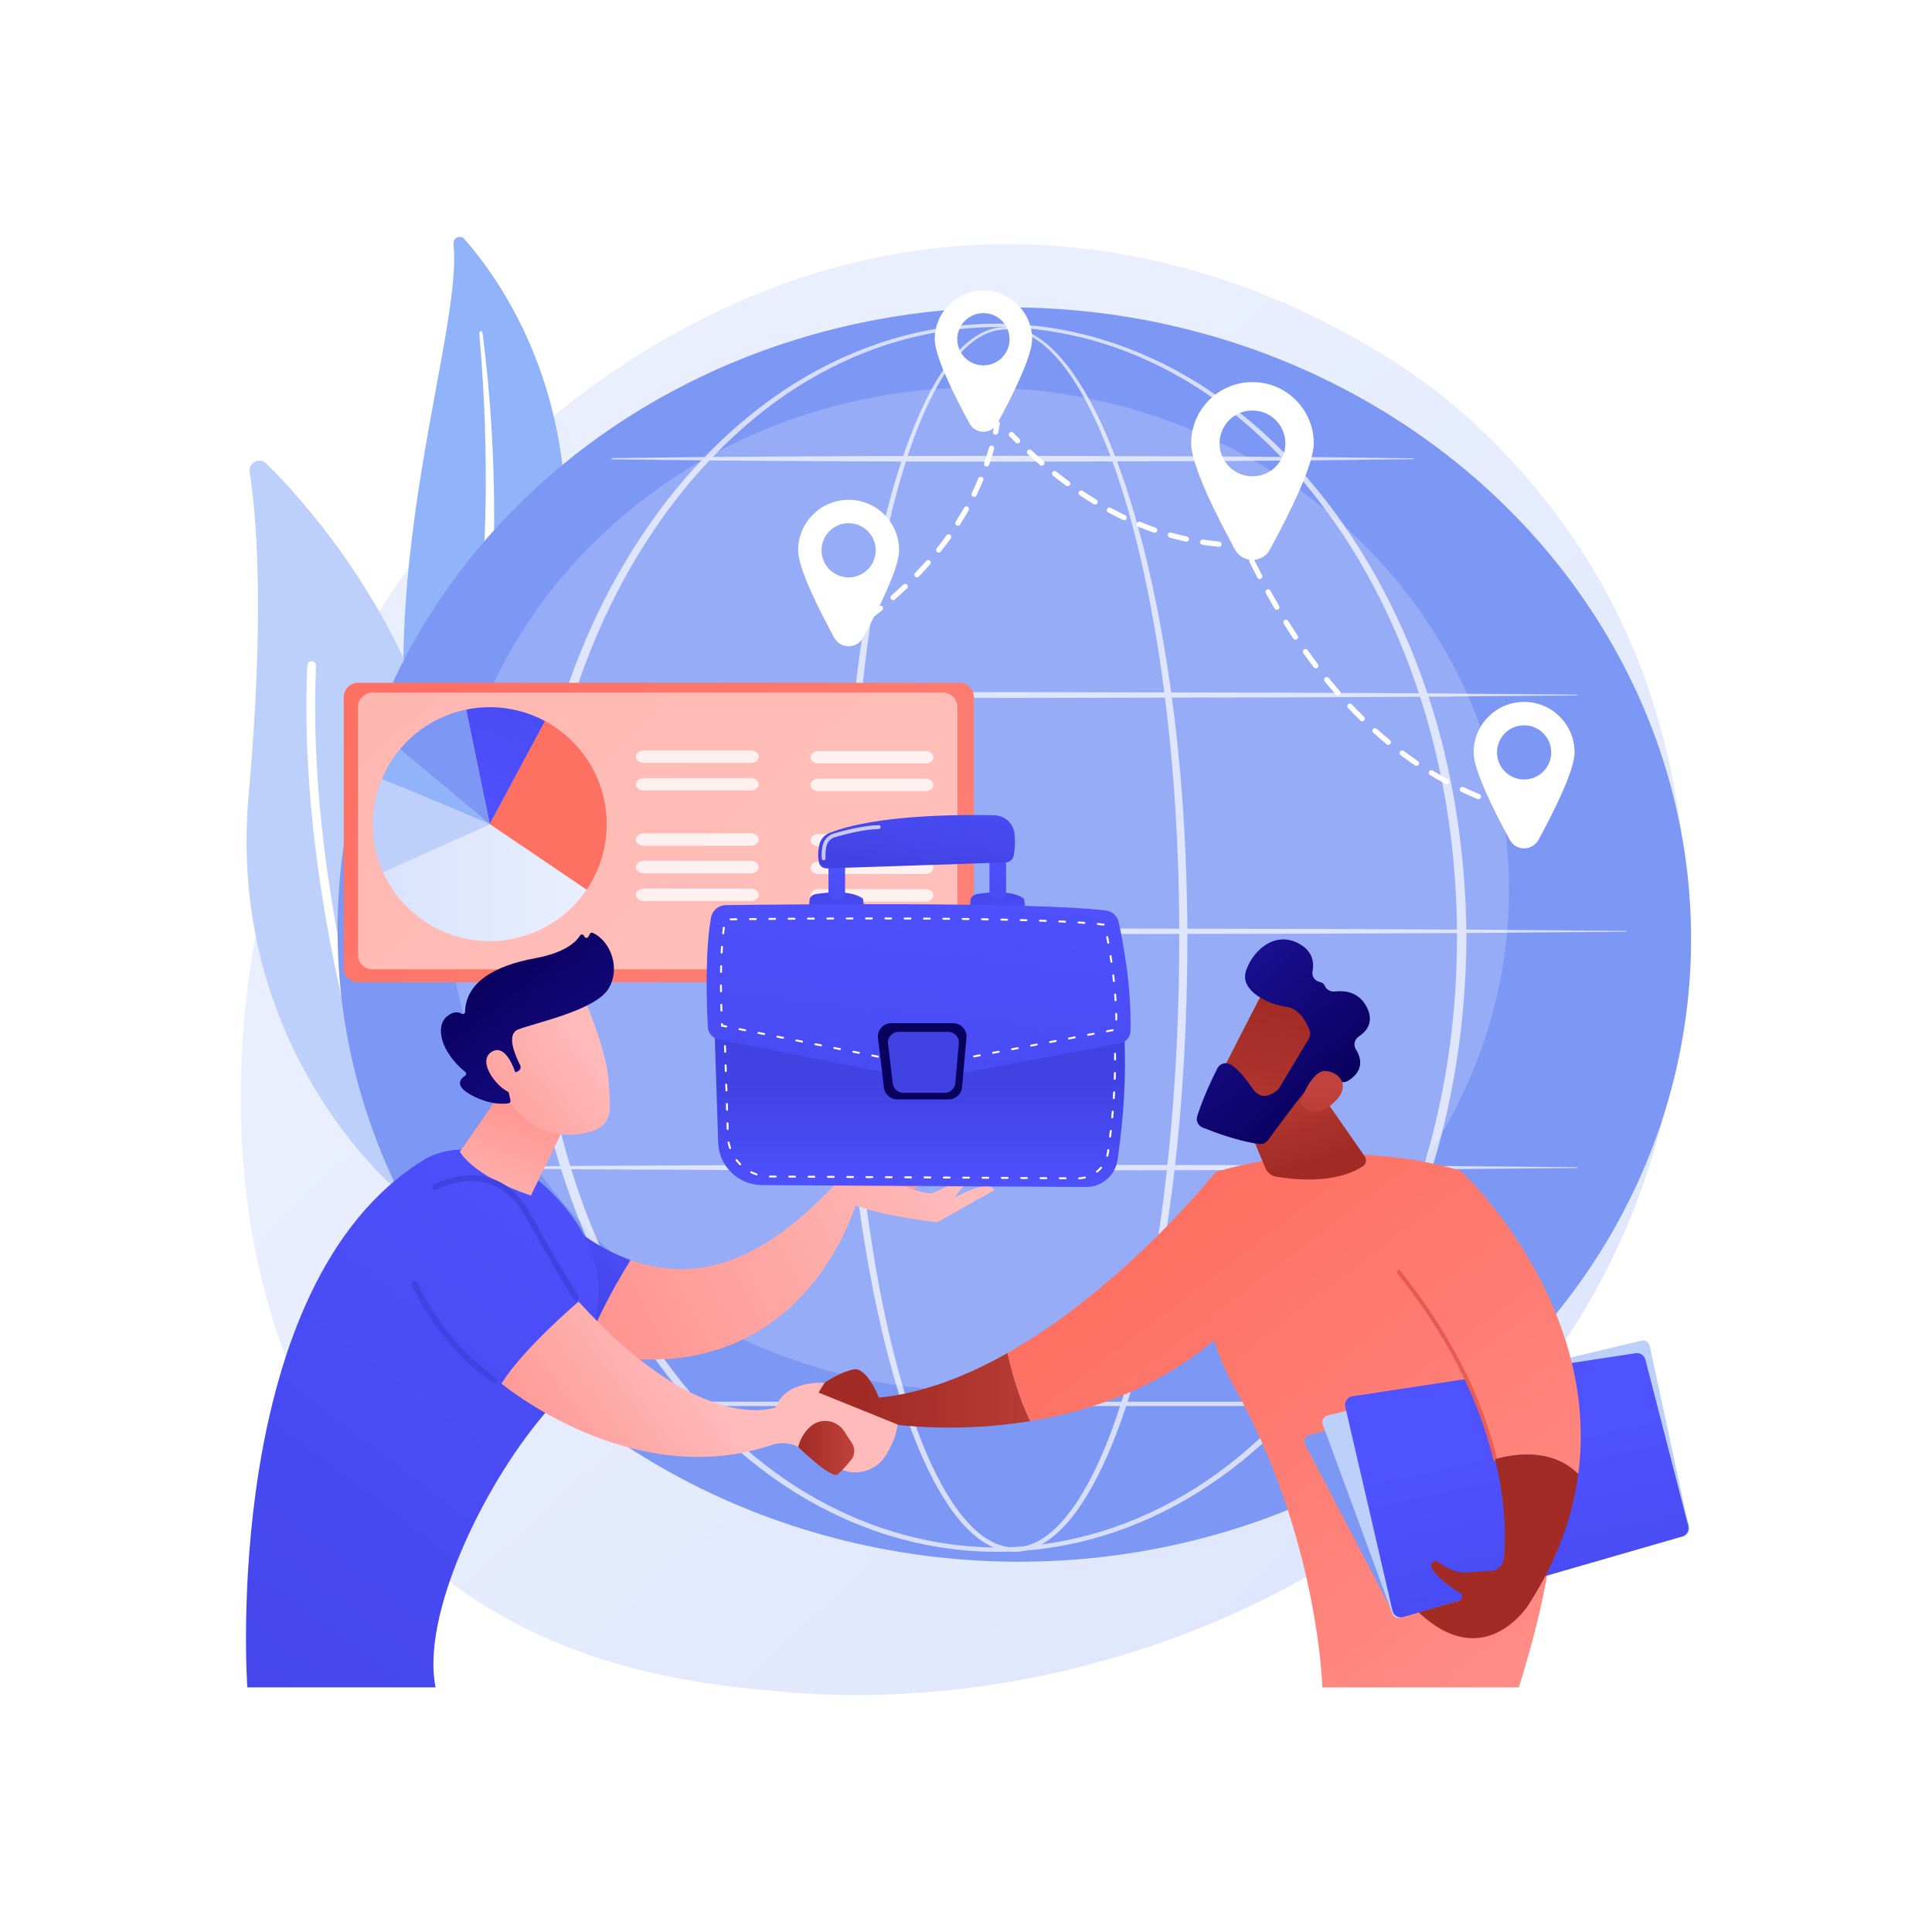 <?xml version="1.0" encoding="utf-8"?>
<!-- Generator: Adobe Illustrator 15.0.0, SVG Export Plug-In . SVG Version: 6.00 Build 0)  -->
<!DOCTYPE svg PUBLIC "-//W3C//DTD SVG 1.1//EN" "http://www.w3.org/Graphics/SVG/1.1/DTD/svg11.dtd">
<svg version="1.1" xmlns="http://www.w3.org/2000/svg" xmlns:xlink="http://www.w3.org/1999/xlink" x="0px" y="0px" width="3710px"
	 height="3710px" viewBox="0 0 3710 3710" enable-background="new 0 0 3710 3710" xml:space="preserve">
<g id="Background">
	<g>
		<g>
			<rect fill="#FFFFFF" width="3710" height="3710"/>
		</g>
	</g>
</g>
<g id="Illustration">
	<g>
		<linearGradient id="SVGID_1_" gradientUnits="userSpaceOnUse" x1="3408.198" y1="3617.236" x2="1360.789" y2="1407.334">
			<stop  offset="0" style="stop-color:#DAE3FE"/>
			<stop  offset="1" style="stop-color:#E9EFFD"/>
		</linearGradient>
		<path fill="url(#SVGID_1_)" d="M3122.879,2357.896c-281.33,657.573-1023.947,940.017-1605.799,891.859
			c-158.87-13.148-478.518-39.604-728.103-275.628c-479.31-453.269-405.492-1400.726,53.345-1958.536
			c59.089-71.834,468.092-553.118,1105.447-546.676c466.636,4.717,794.164,268.313,833.99,301.153
			c50.311,41.484,161.276,140.065,261.283,296.458C3278.025,1433.993,3298.681,1946.979,3122.879,2357.896z"/>
		<g>
			<path fill="#91B3FA" d="M870.844,468.177c-1.221-11.575,13.292-17.809,20.981-9.071
				c78.091,88.718,261.178,349.551,169.647,766.156c-114.839,522.693-23.07,726.161,102.834,856.936
				c0,0-183.04-73.302-282.857-280.4C636.376,1293.321,892.556,673.982,870.844,468.177z"/>
			<path fill="#FFFFFF" d="M920.371,639.574c5.118,59.895,9.053,119.859,10.79,179.881c2.051,60.002,2.283,120.04,0.643,179.999
				c-1.87,59.947-4.864,119.849-10.398,179.536c-5.266,59.708-13.091,119.124-21.155,178.75
				c-7.727,59.637-15.85,119.672-17.852,180.721c-2.053,60.919,3.132,123.062,19.519,182.416c4.1,14.794,8.487,29.57,13.699,43.941
				c4.949,14.474,10.54,28.732,16.384,42.885c11.832,28.253,25.558,55.77,41.265,82.143c31.551,52.672,71.099,100.5,115.729,142.041
				c4.697,4.372,12.049,4.108,16.422-0.589c4.293-4.612,4.116-11.785-0.339-16.183l-0.032-0.031
				c-10.569-10.411-21.006-20.93-30.938-31.879c-5.055-5.396-9.859-11.004-14.767-16.52c-4.693-5.695-9.609-11.211-14.122-17.044
				c-18.438-23.024-35.237-47.315-50.156-72.729c-30.056-50.624-52.702-106.001-68.456-162.674
				c-7.559-28.435-13.01-57.376-16.215-86.638c-3.183-29.267-4.122-58.822-3.375-88.455c1.491-59.298,9.04-118.785,16.338-178.475
				c7.222-59.712,14.069-119.766,18.435-180.008c2.264-30.111,3.986-60.26,5.167-90.424c0.678-15.078,1.063-30.167,1.476-45.251
				c0.268-15.089,0.452-30.178,0.514-45.265c0.134-60.352-1.574-120.679-5.185-180.867c-3.899-60.17-9.395-120.218-17.193-179.951
				c-0.223-1.708-1.787-2.911-3.494-2.688C921.416,636.434,920.233,637.925,920.371,639.574z"/>
		</g>
		<g>
			<g>
				<path fill="#BDD0FB" d="M793.365,2258.922c-8.005,19.896-33.728,25.15-49.091,10.187
					c-84.77-82.563-303.332-337.673-266.7-744.528c30.934-343.57,15.058-532.808,1.898-618.216
					c-2.783-18.06,19.108-29.175,32.072-16.298C654.581,1032.144,1083.446,1537.994,793.365,2258.922z"/>
				<path fill="#FFFFFF" d="M764.339,2258.074c-0.453,0.278-0.938,0.516-1.455,0.709c-4.331,1.62-9.155-0.578-10.775-4.908
					c-1.836-4.91-183.392-496.483-161.96-976.138c0.208-4.615,4.119-8.194,8.74-7.992c4.62,0.208,8.197,4.119,7.992,8.74
					c-21.277,476.164,159.089,964.646,160.912,969.522C769.22,2251.822,767.686,2256.02,764.339,2258.074z"/>
			</g>
		</g>
		<g>
			
				<ellipse transform="matrix(0.999 0.044 -0.044 0.999 80.574 -83.714)" fill="#7D97F4" cx="1948.135" cy="1794.435" rx="1299.787" ry="1204.173"/>
			<ellipse opacity="0.2" fill="#FFFFFF" cx="1877.787" cy="1707.556" rx="1019.93" ry="963.509"/>
			<g opacity="0.68">
				<path fill="#FFFFFF" d="M2280.187,1800.251c-0.313,212.383-14.877,425.199-52.305,634.575
					c-9.476,52.301-20.46,104.351-33.549,155.906c-13.128,51.536-28.285,102.624-46.843,152.574
					c-18.714,49.819-40.434,98.922-69.886,143.801c-14.842,22.275-31.676,43.618-52.45,61.176
					c-10.385,8.723-21.789,16.459-34.333,22.127c-12.519,5.63-26.199,9.195-40.085,9.442c-13.866,0.405-27.754-2.309-40.52-7.45
					c-12.814-5.091-24.496-12.479-35.131-20.912c-21.271-17.012-38.476-38.12-53.583-60.22
					c-29.975-44.558-51.989-93.562-70.898-143.304c-18.792-49.864-34.099-100.912-47.341-152.416
					c-13.219-51.521-24.314-103.549-33.868-155.833c-19.067-104.591-32.072-210.187-40.847-316.073
					c-8.712-105.903-13.08-212.145-13.616-318.403c-0.261-53.122,1.188-106.235,3.077-159.315
					c1.99-53.08,4.913-106.125,8.82-159.099c7.858-105.933,19.592-211.632,37.04-316.461c8.754-52.403,18.96-104.583,31.238-156.304
					c12.309-51.702,26.613-102.993,44.356-153.172c8.918-25.067,18.669-49.865,29.789-74.082
					c11.104-24.21,23.529-47.893,38.132-70.282c14.637-22.292,31.463-43.57,52.416-60.603c10.475-8.442,22.015-15.788,34.657-20.764
					c12.593-5.041,26.257-7.593,39.849-7.077c13.6,0.387,27.006,3.778,39.376,9.226c12.387,5.474,23.769,12.918,34.219,21.356
					c20.899,16.984,38.198,37.75,53.544,59.556c30.51,43.916,53.512,92.347,73.436,141.625
					c19.778,49.414,36.108,100.107,50.332,151.323c14.174,51.241,26.176,103.054,36.563,155.17
					C2262.878,1374.989,2279.573,1587.831,2280.187,1800.251z M2264.467,1800.251c0.195-105.825-3.828-211.677-12.622-317.135
					c-8.671-105.454-21.806-210.604-41.375-314.591c-9.772-51.986-21.153-103.677-34.694-154.797
					c-13.59-51.093-29.276-101.665-48.374-150.929c-19.234-49.124-41.54-97.387-71.14-140.99
					c-14.878-21.648-31.662-42.209-51.801-58.937c-10.066-8.313-20.995-15.619-32.822-20.999
					c-11.813-5.315-24.538-8.799-37.479-9.139c-12.933-0.41-25.849,2.192-37.812,7.115c-12.006,4.875-23.026,12.046-33.074,20.327
					c-20.103,16.701-36.39,37.708-50.547,59.802c-14.13,22.188-26.158,45.722-36.887,69.808
					c-10.746,24.092-20.149,48.792-28.729,73.768c-17.068,50.003-30.737,101.159-42.42,152.729
					c-11.652,51.591-21.247,103.649-29.393,155.926c-16.233,104.58-26.776,210.016-33.45,315.646
					c-6.741,105.644-9.069,211.528-8.878,317.365c-0.28,105.819,3.256,211.669,11.121,317.203
					c7.927,105.516,20.069,210.766,38.242,314.982c9.105,52.097,19.743,103.928,32.486,155.225
					c12.764,51.278,27.576,102.076,45.806,151.599c18.33,49.39,39.764,97.982,68.731,141.749c14.579,21.7,31.167,42.282,51.27,58.6
					c10.045,8.096,20.978,15.102,32.796,19.896c11.783,4.81,24.425,7.482,37.091,7.055c12.663-0.326,25.139-3.67,36.722-8.983
					c11.6-5.351,22.3-12.708,32.127-21.097c19.668-16.881,35.901-37.721,50.224-59.608c28.46-44.112,49.586-92.813,67.709-142.286
					c17.985-49.614,32.633-100.454,45.268-151.764c12.599-51.332,23.108-103.188,32.124-155.299
					c18.05-104.236,30.042-209.498,38.015-315.014C2260.777,2011.957,2264.508,1906.098,2264.467,1800.251z"/>
				<path fill="#FFFFFF" d="M2815.963,1800.251c-0.734,136.769-18.313,273.598-54.926,405.491
					c-37.252,131.589-93.408,258.182-169.646,371.837c-38.124,56.767-81.315,110.198-129.576,158.677
					c-48.239,48.464-101.59,91.956-159.503,128.405c-57.964,36.309-120.571,65.375-186.107,85.094
					c-65.497,19.767-133.873,30.078-202.311,30.146c-68.437-0.006-136.831-10.255-202.364-29.968
					c-65.571-19.665-128.228-48.684-186.253-84.957c-57.972-36.411-111.402-79.865-159.72-128.31
					c-48.34-48.457-91.617-101.878-129.827-158.644c-76.393-113.67-132.667-240.318-170.093-371.973
					c-18.422-65.948-32.112-133.199-41.181-201.049c-9.021-67.86-13.554-136.293-13.865-204.751
					c0.354-68.459,4.929-136.886,13.992-204.735c9.113-67.838,22.854-135.069,41.32-200.991
					c37.52-131.602,93.88-258.163,170.323-371.716c38.227-56.713,81.508-110.076,129.844-158.468
					c48.318-48.371,101.71-91.784,159.672-128.081c58.007-36.179,120.65-64.982,186.106-84.641
					c65.415-19.739,133.7-30.035,202.046-30.102c68.347,0.125,136.614,10.477,201.997,30.267
					c65.424,19.71,128.013,48.571,185.959,84.789c57.898,36.338,111.215,79.787,159.453,128.179
					c48.255,48.414,91.451,101.787,129.592,158.501c76.287,113.537,132.533,240.043,169.876,371.581
					C2797.465,1526.676,2815.136,1663.481,2815.963,1800.251z M2797.942,1800.251c-0.198-135.217-17.041-270.578-52.718-401.104
					c-35.875-130.325-89.893-256.142-164.258-369.291c-37.163-56.516-79.37-109.787-126.645-158.209
					c-47.293-48.348-99.529-92.09-156.659-128.446c-57.199-36.153-118.968-65.253-183.735-84.936
					c-64.735-19.697-132.322-30.051-200.034-30.276c-67.711,0.283-135.281,10.694-199.984,30.441
					c-64.734,19.735-126.449,48.893-183.587,85.084c-57.067,36.398-109.227,80.176-156.44,128.544
					c-47.193,48.445-89.316,101.726-126.393,158.243c-74.21,113.134-128.112,238.895-163.81,369.155
					c-17.784,65.205-30.661,131.692-39.386,198.674c-8.746,66.99-13.061,134.545-13.212,202.121
					c0.193,67.575,4.552,135.125,13.339,202.104c8.769,66.97,21.697,133.438,39.525,198.615
					c35.791,130.208,89.781,255.884,164.042,368.899c37.09,56.464,79.219,109.687,126.408,158.066
					c47.213,48.295,99.335,92.032,156.392,128.315c57.121,36.098,118.821,65.039,183.441,84.768
					c64.585,19.774,132.045,30.232,199.666,30.575c67.622-0.28,135.101-10.676,199.721-30.396
					c64.655-19.675,126.405-48.57,183.586-84.632c57.117-36.246,109.317-79.944,156.61-128.22
					c47.268-48.358,89.482-101.57,126.659-158.033c74.415-113.031,128.522-238.763,164.487-369.034
					C2780.716,2070.805,2797.652,1935.467,2797.942,1800.251z"/>
				<path fill="#FFFFFF" d="M861.252,1333.46l270.902-2.189l270.903-1.24l541.806-1l541.806,1.101l270.902,1.354l270.903,2.363
					c0.438,0.004,0.791,0.363,0.787,0.803c-0.003,0.434-0.355,0.784-0.787,0.788l-270.903,2.363l-270.902,1.354l-541.806,1.102
					l-541.806-1l-270.903-1.24l-270.902-2.188c-0.654-0.006-1.181-0.54-1.176-1.194
					C860.082,1333.988,860.607,1333.465,861.252,1333.46z"/>
				<path fill="#FFFFFF" d="M1175.531,879.721c64.11-1.016,128.222-1.451,192.333-2.188l192.333-1.24
					c64.112-0.528,128.223-0.471,192.334-0.634l192.333-0.366l384.665,1.101l192.333,1.354
					c64.111,0.804,128.222,1.274,192.334,2.363c0.438,0.007,0.788,0.37,0.781,0.809c-0.007,0.429-0.355,0.774-0.781,0.782
					c-64.112,1.088-128.223,1.559-192.334,2.363l-192.333,1.354l-384.665,1.101l-192.333-0.366
					c-64.111-0.163-128.222-0.106-192.334-0.635l-192.333-1.24c-64.11-0.737-128.222-1.173-192.333-2.188
					c-0.654-0.011-1.176-0.549-1.167-1.204C1174.375,880.246,1174.895,879.731,1175.531,879.721z"/>
				<path fill="#FFFFFF" d="M767.11,1787.199l294.438-2.181l294.438-1.248l588.876-1.001l588.876,1.102l294.438,1.355l294.438,2.361
					c0.439,0.004,0.793,0.363,0.789,0.802c-0.003,0.436-0.355,0.785-0.789,0.79l-294.438,2.361l-294.438,1.355l-588.876,1.102
					l-588.876-1l-294.438-1.248l-294.438-2.181c-0.654-0.005-1.18-0.54-1.176-1.193
					C765.939,1787.727,766.464,1787.204,767.11,1787.199z"/>
				<path fill="#FFFFFF" d="M861.252,2240.938l270.902-2.188l270.903-1.24l541.806-1.001l541.806,1.102l270.902,1.354l270.903,2.363
					c0.438,0.004,0.791,0.363,0.787,0.802c-0.003,0.435-0.355,0.785-0.787,0.789l-270.903,2.362l-270.902,1.354l-541.806,1.102
					l-541.806-1l-270.903-1.24l-270.902-2.189c-0.654-0.005-1.181-0.539-1.176-1.193
					C860.082,2241.465,860.607,2240.943,861.252,2240.938z"/>
				<path fill="#FFFFFF" d="M2752.958,2700.016H1214.296c-2.296,0-4.153-1.859-4.153-4.153s1.857-4.153,4.153-4.153h1538.662
					c2.296,0,4.153,1.859,4.153,4.153S2755.254,2700.016,2752.958,2700.016z"/>
			</g>
		</g>
		<g>
			<g>
				<path fill="#FFFFFF" d="M1626.534,1220.781c-1.602,0-3.173-0.765-4.147-2.187c-1.566-2.29-0.978-5.413,1.311-6.979
					c4.612-3.154,9.174-6.326,13.685-9.516c2.258-1.602,5.39-1.069,6.998,1.196c1.602,2.263,1.065,5.396-1.2,6.998
					c-4.55,3.223-9.158,6.427-13.815,9.611C1628.498,1220.497,1627.511,1220.781,1626.534,1220.781z"/>
				<path fill="#FFFFFF" d="M1665.853,1192.496c-1.517,0-3.017-0.685-4.004-1.987c-1.677-2.211-1.242-5.36,0.967-7.033
					c8.41-6.374,16.748-12.922,24.781-19.464c2.147-1.752,5.305-1.427,7.063,0.723c1.752,2.15,1.428,5.313-0.722,7.063
					c-8.125,6.615-16.555,13.237-25.056,19.679C1667.974,1192.165,1666.909,1192.496,1665.853,1192.496z M1714.967,1152.464
					c-1.396,0-2.781-0.577-3.775-1.706c-1.83-2.082-1.625-5.254,0.458-7.084c7.952-6.989,15.77-14.137,23.235-21.248
					c2-1.909,5.18-1.838,7.096,0.175c1.912,2.006,1.837,5.185-0.173,7.097c-7.56,7.2-15.479,14.44-23.529,21.516
					C1717.324,1152.053,1716.144,1152.464,1714.967,1152.464z M1760.817,1108.748c-1.255,0-2.51-0.465-3.484-1.405
					c-1.997-1.923-2.056-5.102-0.131-7.097c7.324-7.604,14.492-15.388,21.303-23.139c1.833-2.082,5.001-2.29,7.086-0.456
					c2.082,1.83,2.288,5.002,0.458,7.084c-6.913,7.865-14.185,15.764-21.618,23.476
					C1763.448,1108.233,1762.134,1108.748,1760.817,1108.748z M1802.613,1061.149c-1.095,0-2.199-0.357-3.125-1.093
					c-2.17-1.728-2.526-4.887-0.797-7.055c6.547-8.218,12.92-16.654,18.944-25.07c1.615-2.257,4.752-2.772,7.004-1.161
					c2.255,1.613,2.774,4.749,1.16,7.004c-6.125,8.557-12.603,17.13-19.258,25.482
					C1805.552,1060.501,1804.091,1061.149,1802.613,1061.149z M1839.465,1009.61c-0.925,0-1.856-0.253-2.693-0.786
					c-2.34-1.49-3.026-4.594-1.536-6.931c5.625-8.834,11.054-17.903,16.133-26.957c1.356-2.42,4.419-3.279,6.837-1.921
					c2.415,1.356,3.278,4.417,1.922,6.834c-5.174,9.217-10.698,18.447-16.427,27.437
					C1842.747,1008.79,1841.122,1009.61,1839.465,1009.61z M1870.437,954.338c-0.738,0-1.487-0.164-2.193-0.509
					c-2.493-1.212-3.529-4.218-2.317-6.71c4.569-9.392,8.906-19.021,12.888-28.615c1.063-2.561,3.984-3.78,6.563-2.712
					c2.559,1.062,3.774,3.999,2.713,6.56c-4.06,9.779-8.479,19.591-13.137,29.161
					C1874.084,953.298,1872.296,954.338,1870.437,954.338z M1894.705,895.838c-0.543,0-1.099-0.09-1.642-0.278
					c-2.621-0.906-4.01-3.765-3.104-6.385c3.396-9.812,6.543-19.885,9.357-29.942c0.748-2.67,3.507-4.231,6.188-3.481
					c2.67,0.747,4.229,3.517,3.48,6.188c-2.866,10.25-6.076,20.518-9.534,30.517
					C1898.731,894.534,1896.786,895.838,1894.705,895.838z"/>
				<path fill="#FFFFFF" d="M1911.775,834.802c-0.353,0-0.709-0.038-1.065-0.115c-2.71-0.585-4.432-3.255-3.847-5.966
					c1.163-5.396,2.252-10.866,3.238-16.254c0.498-2.729,3.099-4.53,5.845-4.035c2.726,0.5,4.533,3.115,4.033,5.843
					c-1.007,5.492-2.118,11.065-3.305,16.564C1916.168,833.192,1914.086,834.802,1911.775,834.802z"/>
			</g>
			<g>
				<path fill="#FFFFFF" d="M1954.046,851.348c-1.271,0-2.546-0.48-3.523-1.443c-3.974-3.914-7.938-7.88-11.894-11.902
					c-1.944-1.978-1.918-5.156,0.059-7.099c1.975-1.943,5.158-1.917,7.1,0.059c3.915,3.982,7.848,7.913,11.782,11.787
					c1.974,1.947,2.001,5.125,0.053,7.099C1956.642,850.848,1955.344,851.348,1954.046,851.348z"/>
				<path fill="#FFFFFF" d="M2340.838,1050.025c-0.16,0-0.32-0.006-0.483-0.022c-10.57-1.007-21.245-2.35-31.724-3.993
					c-2.739-0.43-4.611-2.997-4.181-5.738c0.429-2.739,2.978-4.611,5.736-4.182c10.279,1.611,20.748,2.928,31.122,3.917
					c2.759,0.263,4.785,2.714,4.521,5.473C2345.58,1048.079,2343.394,1050.025,2340.838,1050.025z M2278.273,1040.225
					c-0.353,0-0.715-0.039-1.078-0.118c-10.325-2.262-20.765-4.878-31.021-7.777c-2.667-0.753-4.22-3.528-3.465-6.195
					c0.755-2.668,3.521-4.219,6.197-3.466c10.063,2.844,20.304,5.411,30.438,7.63c2.706,0.593,4.422,3.271,3.827,5.979
					C2282.66,1038.624,2280.581,1040.225,2278.273,1040.225z M2217.311,1023.02c-0.545,0-1.098-0.09-1.644-0.278
					c-9.949-3.446-20.013-7.254-29.909-11.318c-2.563-1.054-3.788-3.987-2.736-6.552c1.057-2.564,3.988-3.793,6.554-2.737
					c9.721,3.994,19.604,7.735,29.38,11.119c2.618,0.907,4.007,3.767,3.099,6.387
					C2221.334,1021.718,2219.39,1023.02,2217.311,1023.02z M2158.669,998.961c-0.723,0-1.458-0.157-2.153-0.489
					c-9.495-4.514-19.075-9.375-28.479-14.451c-2.438-1.317-3.35-4.362-2.033-6.802c1.317-2.443,4.367-3.352,6.806-2.033
					c9.249,4.993,18.679,9.778,28.02,14.22c2.504,1.189,3.566,4.185,2.376,6.689
					C2162.346,997.902,2160.545,998.961,2158.669,998.961z M2102.92,968.897c-0.887,0-1.781-0.234-2.596-0.724
					c-8.975-5.424-18.031-11.188-26.922-17.13c-2.305-1.541-2.922-4.659-1.383-6.963c1.543-2.308,4.658-2.923,6.965-1.384
					c8.764,5.857,17.689,11.538,26.537,16.885c2.373,1.435,3.131,4.521,1.699,6.893
					C2106.276,968.034,2104.619,968.897,2102.92,968.897z M2050.239,933.714c-1.03,0-2.069-0.315-2.965-0.971
					c-8.458-6.197-16.982-12.711-25.337-19.36c-2.167-1.726-2.526-4.885-0.801-7.054c1.732-2.167,4.887-2.529,7.057-0.801
					c8.246,6.565,16.663,12.997,25.017,19.116c2.235,1.637,2.72,4.78,1.082,7.016
					C2053.309,933.003,2051.785,933.714,2050.239,933.714z M2000.65,894.277c-1.156,0-2.32-0.399-3.269-1.213
					c-7.909-6.793-15.913-13.922-23.794-21.186c-2.039-1.879-2.167-5.056-0.287-7.094c1.876-2.039,5.059-2.164,7.092-0.289
					c7.795,7.188,15.712,14.236,23.533,20.954c2.102,1.806,2.344,4.976,0.535,7.079
					C2003.468,893.684,2002.065,894.277,2000.65,894.277z"/>
				<path fill="#FFFFFF" d="M2389.224,1052.407c-0.007,0-0.013,0-0.017,0c-5.599-0.02-11.279-0.129-16.888-0.325
					c-2.769-0.096-4.938-2.422-4.841-5.192c0.095-2.771,2.328-4.947,5.193-4.842c5.501,0.193,11.077,0.299,16.568,0.319
					c2.774,0.01,5.014,2.265,5.004,5.038C2394.234,1050.171,2391.988,1052.407,2389.224,1052.407z"/>
			</g>
			<g>
				<path fill="#FFFFFF" d="M2388.988,1051.462c-1.883,0-3.689-1.065-4.543-2.881c-2.38-5.045-4.736-10.125-7.08-15.239
					c-1.156-2.52-0.049-5.499,2.472-6.654c2.517-1.16,5.504-0.051,6.654,2.471c2.33,5.081,4.674,10.129,7.034,15.141
					c1.183,2.508,0.107,5.5-2.399,6.682C2390.434,1051.307,2389.704,1051.462,2388.988,1051.462z"/>
				<path fill="#FFFFFF" d="M2838.972,1534.684c-0.634,0-1.281-0.123-1.905-0.379c-10.449-4.296-20.928-8.928-31.145-13.769
					c-2.504-1.186-3.572-4.18-2.387-6.686c1.184-2.505,4.174-3.575,6.688-2.387c10.057,4.765,20.375,9.325,30.661,13.556
					c2.565,1.054,3.788,3.987,2.735,6.551C2842.822,1533.51,2840.949,1534.684,2838.972,1534.684z M2777.914,1505.768
					c-0.804,0-1.617-0.195-2.376-0.602c-9.896-5.328-19.843-11.014-29.563-16.906c-2.373-1.437-3.128-4.523-1.693-6.895
					c1.441-2.375,4.526-3.128,6.896-1.691c9.576,5.801,19.372,11.403,29.118,16.65c2.441,1.314,3.356,4.359,2.039,6.8
					C2781.432,1504.811,2779.702,1505.768,2777.914,1505.768z M2720.109,1470.753c-0.968,0-1.948-0.278-2.808-0.861
					c-9.309-6.293-18.637-12.93-27.727-19.728c-2.219-1.661-2.673-4.807-1.013-7.027c1.66-2.223,4.808-2.675,7.026-1.013
					c8.962,6.702,18.159,13.247,27.334,19.451c2.298,1.552,2.902,4.674,1.347,6.972
					C2723.303,1469.98,2721.717,1470.753,2720.109,1470.753z M2665.997,1430.298c-1.121,0-2.252-0.374-3.187-1.144
					c-8.652-7.117-17.326-14.583-25.778-22.189c-2.06-1.855-2.226-5.029-0.372-7.089c1.859-2.064,5.033-2.226,7.092-0.373
					c8.338,7.506,16.898,14.873,25.438,21.897c2.141,1.762,2.448,4.925,0.687,7.068
					C2668.887,1429.674,2667.448,1430.298,2665.997,1430.298z M2615.765,1385.125c-1.269,0-2.536-0.477-3.514-1.433
					c-7.978-7.815-15.989-15.979-23.804-24.27c-1.902-2.017-1.808-5.195,0.209-7.096c2.02-1.902,5.19-1.809,7.099,0.209
					c7.724,8.192,15.637,16.261,23.523,23.982c1.98,1.94,2.013,5.119,0.075,7.099
					C2618.369,1384.622,2617.065,1385.125,2615.765,1385.125z M2569.396,1335.974c-1.402,0-2.791-0.582-3.785-1.72
					c-7.354-8.422-14.718-17.166-21.879-25.985c-1.748-2.152-1.421-5.314,0.732-7.063c2.147-1.749,5.314-1.418,7.06,0.732
					c7.09,8.729,14.375,17.378,21.65,25.715c1.824,2.088,1.607,5.259-0.48,7.083
					C2571.742,1335.566,2570.565,1335.974,2569.396,1335.974z M2526.775,1283.532c-1.517,0-3.017-0.687-4.004-1.989
					c-6.749-8.91-13.498-18.125-20.064-27.391c-1.605-2.262-1.069-5.395,1.192-6.998c2.255-1.606,5.396-1.069,6.998,1.193
					c6.504,9.177,13.194,18.308,19.875,27.133c1.677,2.211,1.242,5.36-0.971,7.034
					C2528.896,1283.2,2527.831,1283.532,2526.775,1283.532z M2487.688,1228.401c-1.625,0-3.217-0.786-4.184-2.242
					c-6.165-9.272-12.345-18.872-18.379-28.532c-1.468-2.351-0.751-5.448,1.599-6.917c2.35-1.468,5.448-0.753,6.919,1.6
					c5.981,9.58,12.113,19.099,18.222,28.293c1.536,2.309,0.908,5.424-1.402,6.96
					C2489.609,1228.13,2488.643,1228.401,2487.688,1228.401z M2451.873,1171.088c-1.72,0-3.396-0.886-4.331-2.478
					c-5.647-9.599-11.309-19.509-16.829-29.453c-1.347-2.424-0.471-5.479,1.951-6.826c2.426-1.342,5.481-0.473,6.828,1.953
					c5.48,9.87,11.1,19.708,16.705,29.237c1.405,2.389,0.607,5.467-1.781,6.872
					C2453.615,1170.864,2452.738,1171.088,2451.873,1171.088z M2419.061,1111.998c-1.807,0-3.553-0.979-4.447-2.69
					c-5.204-9.921-10.388-20.083-15.414-30.204c-1.232-2.484-0.22-5.496,2.265-6.729c2.478-1.222,5.494-0.221,6.729,2.265
					c4.991,10.055,10.143,20.15,15.31,30.004c1.288,2.457,0.343,5.491-2.114,6.779
					C2420.646,1111.812,2419.849,1111.998,2419.061,1111.998z"/>
				<path fill="#FFFFFF" d="M2886.563,1552.106c-0.51,0-1.03-0.078-1.543-0.244c-5.354-1.727-10.681-3.52-15.979-5.381
					c-2.614-0.918-3.99-3.783-3.072-6.399s3.791-3.996,6.399-3.072c5.22,1.832,10.463,3.595,15.738,5.296
					c2.637,0.852,4.085,3.681,3.235,6.319C2890.655,1550.751,2888.685,1552.106,2886.563,1552.106z"/>
			</g>
			<path fill="#FFFFFF" d="M1888.448,557.94c-51.632,0-93.489,41.856-93.489,93.488c0,33.459,39.26,111.295,66.897,161.942
				c11.488,21.053,41.695,21.053,53.184,0c27.637-50.647,66.896-128.482,66.896-161.942
				C1981.937,599.796,1940.08,557.94,1888.448,557.94z M1888.448,701.624c-27.722,0-50.195-22.473-50.195-50.195
				c0-27.722,22.474-50.195,50.195-50.195s50.195,22.474,50.195,50.195C1938.644,679.151,1916.17,701.624,1888.448,701.624z"/>
			<path fill="#FFFFFF" d="M2405.077,733.743c-65.012,0-117.714,52.703-117.714,117.714c0,42.13,49.433,140.135,84.23,203.906
				c14.466,26.508,52.501,26.508,66.967,0c34.797-63.771,84.23-161.776,84.23-203.906
				C2522.791,786.446,2470.089,733.743,2405.077,733.743z M2405.077,914.659c-34.905,0-63.202-28.296-63.202-63.202
				c0-34.905,28.297-63.202,63.202-63.202s63.202,28.297,63.202,63.202C2468.279,886.363,2439.982,914.659,2405.077,914.659z"/>
			<path fill="#FFFFFF" d="M1629.603,959.785c-53.543,0-96.949,43.406-96.949,96.949c0,34.698,40.713,115.415,69.373,167.937
				c11.914,21.833,43.24,21.833,55.153,0c28.66-52.522,69.373-133.239,69.373-167.937
				C1726.553,1003.191,1683.146,959.785,1629.603,959.785z M1629.603,1108.788c-28.748,0-52.053-23.305-52.053-52.053
				c0-28.748,23.305-52.053,52.053-52.053c28.749,0,52.054,23.305,52.054,52.053
				C1681.657,1085.483,1658.352,1108.788,1629.603,1108.788z"/>
			<path fill="#FFFFFF" d="M2926.723,1347.881c-53.543,0-96.949,43.406-96.949,96.949c0,34.698,40.714,115.415,69.373,167.937
				c11.914,21.833,43.24,21.833,55.153,0c28.659-52.522,69.373-133.239,69.373-167.937
				C3023.673,1391.287,2980.267,1347.881,2926.723,1347.881z M2926.723,1496.884c-28.748,0-52.053-23.305-52.053-52.054
				c0-28.748,23.305-52.053,52.053-52.053c28.749,0,52.055,23.305,52.055,52.053
				C2978.777,1473.579,2955.472,1496.884,2926.723,1496.884z"/>
		</g>
		<g>
			<linearGradient id="SVGID_2_" gradientUnits="userSpaceOnUse" x1="2404.729" y1="2856.926" x2="892.362" y2="1187.021">
				<stop  offset="0" style="stop-color:#FF928E"/>
				<stop  offset="1" style="stop-color:#FE7062"/>
			</linearGradient>
			<path fill="url(#SVGID_2_)" d="M1842.672,1886.195H687.711c-15.222,0-27.561-12.34-27.561-27.562v-519.896
				c0-15.222,12.339-27.561,27.561-27.561h1154.96c15.222,0,27.562,12.339,27.562,27.561v519.896
				C1870.233,1873.855,1857.894,1886.195,1842.672,1886.195z"/>
			<path opacity="0.5" fill="#FFFFFF" d="M1810.955,1861.379H715.007c-15.222,0-27.561-12.339-27.561-27.561v-476.153
				c0-15.221,12.339-27.561,27.561-27.561h1095.947c15.222,0,27.561,12.34,27.561,27.561v476.153
				C1838.516,1849.04,1826.176,1861.379,1810.955,1861.379z"/>
			<g>
				<linearGradient id="SVGID_3_" gradientUnits="userSpaceOnUse" x1="1575.095" y1="1104.033" x2="1397.712" y2="1264.682">
					<stop  offset="0" style="stop-color:#FF928E"/>
					<stop  offset="1" style="stop-color:#FE7062"/>
				</linearGradient>
				<path fill="url(#SVGID_3_)" d="M1126.426,1708.501c24.346-35.907,38.572-79.233,38.572-125.884
					c0-85.661-47.96-160.112-118.487-197.99l-106.112,197.99L1126.426,1708.501z"/>
				<linearGradient id="SVGID_4_" gradientUnits="userSpaceOnUse" x1="888.98" y1="1570.373" x2="1114.245" y2="1028.665">
					<stop  offset="0" style="stop-color:#4F52FF"/>
					<stop  offset="1" style="stop-color:#4042E2"/>
				</linearGradient>
				<path fill="url(#SVGID_4_)" d="M1046.511,1384.627c-31.602-16.973-67.729-26.609-106.112-26.609
					c-15.518,0-30.668,1.574-45.3,4.571l45.3,220.029L1046.511,1384.627z"/>
				<path fill="#7D97F4" d="M895.098,1362.588c-50.752,10.394-95.258,37.914-127.238,76.247l172.538,143.782L895.098,1362.588z"/>
				<linearGradient id="SVGID_5_" gradientUnits="userSpaceOnUse" x1="735.559" y1="1694.917" x2="1126.426" y2="1694.917">
					<stop  offset="0" style="stop-color:#DAE3FE"/>
					<stop  offset="1" style="stop-color:#E9EFFD"/>
				</linearGradient>
				<path fill="url(#SVGID_5_)" d="M940.398,1582.617l-204.84,92.246c35.197,78.036,113.674,132.354,204.84,132.354
					c77.393,0,145.639-39.146,186.028-98.716L940.398,1582.617z"/>
				<path fill="#91B3FA" d="M767.86,1438.835c-14.319,17.164-26.123,36.495-34.851,57.433
					c79.518,31.132,207.389,86.349,207.389,86.349L767.86,1438.835z"/>
				<path fill="#BDD0FB" d="M733.009,1496.269c-11.081,26.584-17.21,55.749-17.21,86.349c0,32.877,7.066,64.104,19.76,92.246
					l204.84-92.246C940.398,1582.617,812.527,1527.401,733.009,1496.269z"/>
			</g>
			<g opacity="0.78">
				<path fill="#FFFFFF" d="M1441.518,1441.029h-204.982c-8.575,0-15.526,5.364-15.526,11.98c0,6.617,6.951,11.98,15.526,11.98
					h204.982c8.575,0,15.526-5.363,15.526-11.98C1457.044,1446.393,1450.093,1441.029,1441.518,1441.029z"/>
				<path fill="#FFFFFF" d="M1441.518,1494.075h-204.982c-8.575,0-15.526,5.363-15.526,11.98c0,6.616,6.951,11.98,15.526,11.98
					h204.982c8.575,0,15.526-5.364,15.526-11.98C1457.044,1499.438,1450.093,1494.075,1441.518,1494.075z"/>
				<path fill="#FFFFFF" d="M1441.518,1706.26h-204.982c-8.575,0-15.526,5.364-15.526,11.98c0,6.617,6.951,11.98,15.526,11.98
					h204.982c8.575,0,15.526-5.364,15.526-11.98C1457.044,1711.624,1450.093,1706.26,1441.518,1706.26z"/>
				<path fill="#FFFFFF" d="M1441.518,1653.214h-204.982c-8.575,0-15.526,5.363-15.526,11.98c0,6.616,6.951,11.98,15.526,11.98
					h204.982c8.575,0,15.526-5.364,15.526-11.98C1457.044,1658.577,1450.093,1653.214,1441.518,1653.214z"/>
				<path fill="#FFFFFF" d="M1441.518,1600.167h-204.982c-8.575,0-15.526,5.364-15.526,11.98c0,6.617,6.951,11.98,15.526,11.98
					h204.982c8.575,0,15.526-5.363,15.526-11.98C1457.044,1605.531,1450.093,1600.167,1441.518,1600.167z"/>
			</g>
			<g opacity="0.78">
				<path fill="#FFFFFF" d="M1776.982,1442.153H1572c-8.575,0-15.526,5.363-15.526,11.98c0,6.616,6.951,11.98,15.526,11.98h204.982
					c8.575,0,15.526-5.364,15.526-11.98C1792.508,1447.517,1785.557,1442.153,1776.982,1442.153z"/>
				<path fill="#FFFFFF" d="M1776.982,1495.199H1572c-8.575,0-15.526,5.364-15.526,11.98c0,6.616,6.951,11.98,15.526,11.98h204.982
					c8.575,0,15.526-5.364,15.526-11.98C1792.508,1500.563,1785.557,1495.199,1776.982,1495.199z"/>
				<path fill="#FFFFFF" d="M1776.982,1707.384H1572c-8.575,0-15.526,5.364-15.526,11.98c0,6.617,6.951,11.98,15.526,11.98h204.982
					c8.575,0,15.526-5.363,15.526-11.98C1792.508,1712.748,1785.557,1707.384,1776.982,1707.384z"/>
				<path fill="#FFFFFF" d="M1776.982,1654.338H1572c-8.575,0-15.526,5.364-15.526,11.98c0,6.616,6.951,11.98,15.526,11.98h204.982
					c8.575,0,15.526-5.364,15.526-11.98C1792.508,1659.702,1785.557,1654.338,1776.982,1654.338z"/>
				<path fill="#FFFFFF" d="M1776.982,1601.292H1572c-8.575,0-15.526,5.363-15.526,11.98c0,6.616,6.951,11.98,15.526,11.98h204.982
					c8.575,0,15.526-5.364,15.526-11.98C1792.508,1606.655,1785.557,1601.292,1776.982,1601.292z"/>
			</g>
		</g>
		<g>
			<g>
				<linearGradient id="SVGID_6_" gradientUnits="userSpaceOnUse" x1="1661.067" y1="2669.826" x2="2098.763" y2="2669.826">
					<stop  offset="0" style="stop-color:#A22B25"/>
					<stop  offset="1" style="stop-color:#C0423C"/>
				</linearGradient>
				<path fill="url(#SVGID_6_)" d="M1687.798,2683.947c0,0-22.684-59.714-49.181-54.245c-26.496,5.47-55.482,25.825-55.482,25.825
					l-42.566,57.566c0,0,119.492,47.072,161.517,20.096c0,0,122.051,21.089,276.179-4.201
					c-22.311-47.104-35.608-94.264-43.417-130.87C1856.781,2642.306,1772.701,2675.311,1687.798,2683.947z"/>
				<linearGradient id="SVGID_7_" gradientUnits="userSpaceOnUse" x1="2916.379" y1="3486.324" x2="2119.825" y2="2442.101">
					<stop  offset="0" style="stop-color:#FF928E"/>
					<stop  offset="1" style="stop-color:#FE7062"/>
				</linearGradient>
				<path fill="url(#SVGID_7_)" d="M2334.316,2250.818c0,0-174.746,220.097-399.47,347.3c7.809,36.606,21.106,83.766,43.417,130.87
					c116.577-19.129,251.496-64.78,365.878-166.223L2334.316,2250.818z"/>
			</g>
			<linearGradient id="SVGID_8_" gradientUnits="userSpaceOnUse" x1="1231.024" y1="2277.964" x2="1001.748" y2="2511.919">
				<stop  offset="0" style="stop-color:#4F52FF"/>
				<stop  offset="1" style="stop-color:#4042E2"/>
			</linearGradient>
			<path fill="url(#SVGID_8_)" d="M1024.607,2279.923l10.85,291.371c30.814,10.604,60.151,18.854,88.087,25.013
				c17.475-56.258,55.951-125.306,87.458-176.645C1095.242,2378.741,1024.607,2279.923,1024.607,2279.923z"/>
			<linearGradient id="SVGID_9_" gradientUnits="userSpaceOnUse" x1="1812.192" y1="2250.484" x2="1125.529" y2="2592.061">
				<stop  offset="0" style="stop-color:#FEBBBA"/>
				<stop  offset="1" style="stop-color:#FF928E"/>
			</linearGradient>
			<path fill="url(#SVGID_9_)" d="M1602.552,2274.967c-158.794,171.446-287.322,181.538-391.55,144.695
				c-31.507,51.339-69.983,120.387-87.458,176.645c424.056,93.49,523.914-296.351,523.914-296.351L1602.552,2274.967z"/>
			<linearGradient id="SVGID_10_" gradientUnits="userSpaceOnUse" x1="1802.141" y1="2164.815" x2="1700.867" y2="2270.59">
				<stop  offset="0" style="stop-color:#FEBBBA"/>
				<stop  offset="1" style="stop-color:#FF928E"/>
			</linearGradient>
			<path fill="url(#SVGID_10_)" d="M1634.756,2256.756c0,0,18.292-19.643,52.146-13.47s63.987,17.935,85.081,0
				s28.509,6.135,28.509,6.135l-63.162,48.016L1634.756,2256.756z"/>
			<linearGradient id="SVGID_11_" gradientUnits="userSpaceOnUse" x1="1815.456" y1="2246.436" x2="1128.795" y2="2588.011">
				<stop  offset="0" style="stop-color:#FEBBBA"/>
				<stop  offset="1" style="stop-color:#FF928E"/>
			</linearGradient>
			<path fill="url(#SVGID_11_)" d="M1596.978,2290.336c0,0,12.535-52.408,50.305-45.225c37.77,7.183,123.518,53.813,145.616,45.225
				c22.098-8.591,50.355-29.151,64.854-21.885l-25.536,31.748c0,0,65.647-37.871,76.948-14.602l-109.234,61.47
				C1799.93,2347.067,1640.117,2331.068,1596.978,2290.336z"/>
			<linearGradient id="SVGID_12_" gradientUnits="userSpaceOnUse" x1="1276.434" y1="2110.666" x2="55.248" y2="3721.369">
				<stop  offset="0" style="stop-color:#4F52FF"/>
				<stop  offset="1" style="stop-color:#4042E2"/>
			</linearGradient>
			<path fill="url(#SVGID_12_)" d="M474.898,3240.222c0,0-54.182-773.534,340.805-1014.063c0,0,110.428-72.903,248.029,68.28
				c137.602,141.185,93.289,287.861-22.187,425.325s-233.091,383.015-205.101,520.458H474.898z"/>
			<linearGradient id="SVGID_13_" gradientUnits="userSpaceOnUse" x1="925.408" y1="2357.144" x2="1016.651" y2="2107.981">
				<stop  offset="0" style="stop-color:#FEBBBA"/>
				<stop  offset="1" style="stop-color:#FF928E"/>
			</linearGradient>
			<path fill="url(#SVGID_13_)" d="M1014.772,2015.459c-0.104,9.225-131.633,196.045-131.633,196.045s23.608,46.496,136.316,84.247
				l97.289-200.03L1014.772,2015.459z"/>
			<linearGradient id="SVGID_14_" gradientUnits="userSpaceOnUse" x1="1366.076" y1="2679.616" x2="1047.896" y2="2913.572">
				<stop  offset="0" style="stop-color:#FEBBBA"/>
				<stop  offset="1" style="stop-color:#FF928E"/>
			</linearGradient>
			<path fill="url(#SVGID_14_)" d="M963.046,2656.882c0,0,249.545,208.995,519.012,117.801c16.713-5.656,34.988-4.428,50.589,3.812
				l77.47,40.915c32.516,17.173,72.785,5.899,91.652-25.663c10.763-18.003,19.947-38.566,21.774-58.266l-151.585-61.366
				l11.175-18.587c0,0-74.01-6.271-93.381,46.771c0,0-140.97,58.635-378.705-202.854
				C1111.048,2499.444,1003.167,2591.175,963.046,2656.882z"/>
			<linearGradient id="SVGID_15_" gradientUnits="userSpaceOnUse" x1="1415.564" y1="1624.628" x2="1248.221" y2="1912.459">
				<stop  offset="0" style="stop-color:#4F52FF"/>
				<stop  offset="1" style="stop-color:#4042E2"/>
			</linearGradient>
			<path fill="url(#SVGID_15_)" d="M949.616,2655.969c-1.064,0-2.139-0.306-3.088-0.947
				c-105.379-71.2-154.953-186.127-155.441-187.279c-1.189-2.807,0.123-6.045,2.926-7.237c2.808-1.189,6.05,0.12,7.24,2.927
				c0.478,1.123,48.865,113.123,151.458,182.441c2.527,1.706,3.192,5.139,1.484,7.666
				C953.128,2655.117,951.389,2655.969,949.616,2655.969z"/>
			<linearGradient id="SVGID_16_" gradientUnits="userSpaceOnUse" x1="1413.943" y1="1623.683" x2="1246.6" y2="1911.513">
				<stop  offset="0" style="stop-color:#4F52FF"/>
				<stop  offset="1" style="stop-color:#4042E2"/>
			</linearGradient>
			<path fill="url(#SVGID_16_)" d="M1106.122,2497.15c-1.811,0-3.587-0.892-4.644-2.531c-0.316-0.492-32.438-50.498-93.6-160.014
				c-18.627-33.351-43.071-54.463-72.662-62.749c-49.07-13.737-96.403,12.599-96.878,12.867c-2.649,1.503-6.017,0.573-7.523-2.076
				s-0.579-6.018,2.067-7.523c2.088-1.185,51.658-28.859,105.21-13.931c32.571,9.089,59.293,31.976,79.427,68.027
				c60.961,109.156,92.924,158.927,93.24,159.418c1.653,2.563,0.913,5.979-1.65,7.631
				C1108.185,2496.866,1107.146,2497.15,1106.122,2497.15z"/>
			<g>
				<linearGradient id="SVGID_17_" gradientUnits="userSpaceOnUse" x1="1128.14" y1="2003.04" x2="860.597" y2="2207.751">
					<stop  offset="0" style="stop-color:#FEBBBA"/>
					<stop  offset="1" style="stop-color:#FF928E"/>
				</linearGradient>
				<path fill="url(#SVGID_17_)" d="M1118.329,1908.408c0,0,46.8,107.508,49.943,163.936c3.143,56.428,15.302,93.043-49.943,104.406
					c-65.246,11.362-120.209-21.141-149.986-77.349c0,0-46.654-86.61-36.188-122.081
					C942.621,1941.851,1118.329,1908.408,1118.329,1908.408z"/>
				<linearGradient id="SVGID_18_" gradientUnits="userSpaceOnUse" x1="939.801" y1="1840.953" x2="1188.975" y2="2161.763">
					<stop  offset="0" style="stop-color:#09005D"/>
					<stop  offset="1" style="stop-color:#1A0F91"/>
				</linearGradient>
				<path fill="url(#SVGID_18_)" d="M990.639,2058.988l3.714-1.638c4.729-2.084,6.751-7.712,4.376-12.302
					c-9.201-17.776-27.137-58.513-3.966-68.016c29.861-12.247,148.146-36.368,173.666-78.339
					c24.527-40.338,2.795-92.408-29.866-107.218c-2.186-0.991-4.762-0.205-5.883,1.917l-2.722,5.15
					c-1.863,3.525-7.07,2.991-8.179-0.839l0,0c-1.064-3.677-5.955-4.391-7.983-1.144c-7.845,12.557-29.023,32.913-85.66,43.366
					c-80.491,14.855-133.708,47.429-135.032,103.049c-0.084,3.533-3.843,5.498-6.862,3.658c-5.943-3.621-15.454-5.32-28.165,5.367
					c-22.104,18.587-13.059,66.804,35.4,106.465c2.301,1.885,2.283,5.479-0.21,7.102c-8.786,5.719-21.882,19.326,12.052,37.465
					c35.1,18.764,61.31,17.225,71.402,15.559c2.511-0.415,4.129-2.846,3.582-5.331l-10.772-48.885
					c-0.61-2.767,1.497-5.388,4.33-5.388H990.639z"/>
				<linearGradient id="SVGID_19_" gradientUnits="userSpaceOnUse" x1="1094.955" y1="1959.668" x2="827.41" y2="2164.381">
					<stop  offset="0" style="stop-color:#FEBBBA"/>
					<stop  offset="1" style="stop-color:#FF928E"/>
				</linearGradient>
				<path fill="url(#SVGID_19_)" d="M992.666,2069.304c0,0-17.854-68.675-48.645-49.419c-30.79,19.255,15.978,76.947,40.731,79.517
					L992.666,2069.304z"/>
			</g>
			<linearGradient id="SVGID_20_" gradientUnits="userSpaceOnUse" x1="1532.648" y1="2780.493" x2="1640.507" y2="2780.493">
				<stop  offset="0" style="stop-color:#A22B25"/>
				<stop  offset="1" style="stop-color:#C0423C"/>
			</linearGradient>
			<path fill="url(#SVGID_20_)" d="M1532.647,2778.494c0,0,63.414,62.029,75.652,52.998c4.354-3.213,15.346-14.881,26-27.877
				c7.518-9.17,8.298-22.125,1.85-32.076l-14.957-23.078c-14.251-21.991-44.767-26.604-64.534-9.4
				C1546.688,2747.738,1537.639,2760.305,1532.647,2778.494z"/>
			<linearGradient id="SVGID_21_" gradientUnits="userSpaceOnUse" x1="3122.236" y1="3329.291" x2="2325.685" y2="2285.071">
				<stop  offset="0" style="stop-color:#FF928E"/>
				<stop  offset="1" style="stop-color:#FE7062"/>
			</linearGradient>
			<path fill="url(#SVGID_21_)" d="M2539.287,3240.222c0,0-7.781-290.083-169.816-577.862
				c-50.684-90.018-68.709-194.793-52.904-296.883l17.75-114.658c0,0,222.377-75.249,468.875-3.169
				c0,0,341.789,271.039,113.361,992.572H2539.287z"/>
			<linearGradient id="SVGID_22_" gradientUnits="userSpaceOnUse" x1="2519.909" y1="2232.042" x2="2449.722" y2="2021.481">
				<stop  offset="0" style="stop-color:#A22B25"/>
				<stop  offset="1" style="stop-color:#C0423C"/>
			</linearGradient>
			<path fill="url(#SVGID_22_)" d="M2372.171,2104.483l57.662,138.528c3.643,8.75,11.515,14.984,20.855,16.587
				c33.246,5.701,113.653,14.607,166.459-20.114c6.292-4.138,7.894-12.691,3.59-18.871l-106.531-152.943L2372.171,2104.483z"/>
			<g>
				<path fill="#7D97F4" d="M2514.389,2755.508c-7.941,2.094-11.886,11.018-8.088,18.3l166.818,319.872
					c2.817,5.401,9.051,8.07,14.904,6.38l545.676-157.55c6.794-1.961,10.711-9.06,8.748-15.854l-93.996-325.399
					c-1.931-6.682-8.841-10.601-15.564-8.827L2514.389,2755.508z"/>
				<path fill="#BDD0FB" d="M2549.59,2717.92c-7.813,1.861-12.246,10.131-9.472,17.668l133.534,362.735
					c2.429,6.597,9.541,10.196,16.295,8.246l544.029-157.074c6.77-1.954,10.87-8.817,9.383-15.705l-75.395-349.114
					c-1.586-7.344-8.896-11.949-16.205-10.209L2549.59,2717.92z"/>
				<linearGradient id="SVGID_23_" gradientUnits="userSpaceOnUse" x1="2902.555" y1="2770.627" x2="3052.286" y2="3442.078">
					<stop  offset="0" style="stop-color:#4F52FF"/>
					<stop  offset="1" style="stop-color:#4042E2"/>
				</linearGradient>
				<path fill="url(#SVGID_23_)" d="M2596.969,2681.307c-9.538,1.45-15.823,10.714-13.646,20.113l90.696,391.586
					c2.143,9.251,11.608,14.811,20.732,12.177l535.787-154.694c8.611-2.486,13.683-11.37,11.445-20.05l-82.396-319.641
					c-2.122-8.23-10.128-13.52-18.531-12.241L2596.969,2681.307z"/>
			</g>
			<linearGradient id="SVGID_24_" gradientUnits="userSpaceOnUse" x1="3333.446" y1="3168.175" x2="2536.893" y2="2123.953">
				<stop  offset="0" style="stop-color:#FF928E"/>
				<stop  offset="1" style="stop-color:#FE7062"/>
			</linearGradient>
			<path fill="url(#SVGID_24_)" d="M3030.685,2830.637c41.586-314.129-200.493-555.67-200.493-555.67l-144.029,167.908
				c109.35,136.3,161.33,261.197,185.074,359.294C2902.725,2792.998,2978.543,2778.51,3030.685,2830.637z"/>
			<linearGradient id="SVGID_25_" gradientUnits="userSpaceOnUse" x1="3131.026" y1="2071.233" x2="2704.322" y2="2738.9">
				<stop  offset="0" style="stop-color:#E1473D"/>
				<stop  offset="1" style="stop-color:#E9605A"/>
			</linearGradient>
			<path fill="url(#SVGID_25_)" d="M2871.234,2805.85c-1.661,0-3.168-1.131-3.574-2.814
				c-29.453-121.678-91.485-242.077-184.37-357.855c-1.272-1.588-1.018-3.904,0.567-5.175c1.589-1.274,3.904-1.016,5.177,0.566
				c93.563,116.629,156.07,237.995,185.779,360.731c0.479,1.975-0.733,3.964-2.71,4.444
				C2871.813,2805.816,2871.521,2805.85,2871.234,2805.85z"/>
			<linearGradient id="SVGID_26_" gradientUnits="userSpaceOnUse" x1="2906.928" y1="2685.137" x2="2997.302" y2="1831.601">
				<stop  offset="0" style="stop-color:#A22B25"/>
				<stop  offset="1" style="stop-color:#C0423C"/>
			</linearGradient>
			<path fill="url(#SVGID_26_)" d="M2871.236,2802.169c22.068,91.175,19.749,159.199,16.392,191.678
				c-1.267,12.244-11.106,21.805-23.386,22.664c-13.95,0.977-32.934,2.258-49.9,3.235c-18.648,1.074-39.345-10.713-53.188-20.563
				c-7.066-5.029-16.207,2.802-12.26,10.525c10.329,20.213,36.548,38.201,54.619,48.783c6.573,3.85,5.341,13.676-1.988,15.753
				l-77.28,21.906c126.981,119.628,210.819-14.223,210.819-14.223c56.053-86.611,85.033-171.305,95.62-251.292
				C2978.543,2778.51,2902.725,2792.998,2871.236,2802.169z"/>
			<g>
				
					<linearGradient id="SVGID_27_" gradientUnits="userSpaceOnUse" x1="3690.381" y1="4811.44" x2="3438.103" y2="5145.184" gradientTransform="matrix(-0.685 -0.728 -0.728 0.685 8497.272 1318.785)">
					<stop  offset="0" style="stop-color:#A22B25"/>
					<stop  offset="1" style="stop-color:#C0423C"/>
				</linearGradient>
				<path fill="url(#SVGID_27_)" d="M2431.805,1892.534c-2.422,2.28-102.205,198.23-102.205,198.23l113.096,54.597l122.166-171.67
					C2564.861,1973.691,2472.347,1854.371,2431.805,1892.534z"/>
				
					<linearGradient id="SVGID_28_" gradientUnits="userSpaceOnUse" x1="3497.711" y1="4891.588" x2="3799.061" y2="4891.588" gradientTransform="matrix(-0.685 -0.728 -0.728 0.685 8497.272 1318.785)">
					<stop  offset="0" style="stop-color:#09005D"/>
					<stop  offset="1" style="stop-color:#1A0F91"/>
				</linearGradient>
				<path fill="url(#SVGID_28_)" d="M2513.465,1994.289l-56.406,94.026c-0.856,1.427-1.875,2.717-3.093,3.851
					c-6.714,6.25-29.688,24.428-47.449-0.322c-15.138-21.094-29.341-40.271-44.56-48.181c-8.888-4.619-19.824-0.93-24.336,8.012
					c-9.294,18.42-27.295,55.966-38.604,91.571c-2.834,8.923,1.771,18.504,10.449,22.02c22.9,9.278,68.161,26.058,108.324,31.601
					c6.598,0.911,13.13-1.873,17.057-7.252c17.279-23.673,65.982-89.826,82.604-106.384c15.443-15.385,43.944-9.584,56.787-5.894
					c4.874,1.401,10.066,0.726,14.41-1.891c13.03-7.848,35.77-27.392,14.967-60.481c-5.172-8.228-2.533-19.186,5.584-24.526
					c14.548-9.569,30.334-27.532,15.295-56.621c-15.226-29.448-42.414-32.092-60.932-29.828
					c-8.193,1.002-16.512-3.295-19.655-10.928c-1.397-3.395-4.162-6.288-9.308-7.333c-9.706-1.968-16.076-10.844-14.172-20.563
					c3.266-16.664,0.807-38.311-25.8-52.939c-48.798-26.829-91.541,16.887-102.41,53.79c-10.868,36.903,43.69,62.983,78.011,67.336
					c25.21,3.197,39.031,30.711,44.593,45.092C2516.84,1983.664,2516.344,1989.49,2513.465,1994.289z"/>
				
					<linearGradient id="SVGID_29_" gradientUnits="userSpaceOnUse" x1="3320.896" y1="5075.738" x2="3523.241" y2="4868.138" gradientTransform="matrix(-0.685 -0.728 -0.728 0.685 8497.272 1318.785)">
					<stop  offset="0" style="stop-color:#A22B25"/>
					<stop  offset="1" style="stop-color:#C0423C"/>
				</linearGradient>
				<path fill="url(#SVGID_29_)" d="M2496.266,2117.76c0,0,21.699-63.489,49.475-61.158c27.775,2.33,49.635,30,15.213,61.105
					C2518.136,2156.397,2496.266,2117.76,2496.266,2117.76z"/>
			</g>
		</g>
		<g>
			<linearGradient id="SVGID_30_" gradientUnits="userSpaceOnUse" x1="1765.556" y1="2296.643" x2="1765.556" y2="2072.403">
				<stop  offset="0" style="stop-color:#4F52FF"/>
				<stop  offset="1" style="stop-color:#4042E2"/>
			</linearGradient>
			<path fill="url(#SVGID_30_)" d="M1370.753,1934.429l8.351,259.706c1.457,45.286,38.62,81.324,84.141,81.593l621.913,3.665
				c30.424,0.18,56.343-21.927,60.785-51.885c9.725-65.585,22.115-182.934,8.162-293.079H1370.753z"/>
			<path fill="#FFFFFF" d="M2072.287,2264.536c-0.992,0-1.815-0.786-1.852-1.786c-0.038-1.022,0.759-1.885,1.785-1.926
				c3.598-0.134,7.188-0.611,10.669-1.424c0.991-0.232,1.995,0.392,2.228,1.389c0.233,0.996-0.388,1.997-1.387,2.229
				c-3.711,0.863-7.537,1.374-11.372,1.519C2072.335,2264.536,2072.311,2264.536,2072.287,2264.536z M2046.31,2264.438
				c-0.003,0-0.007,0-0.011,0l-11.136-0.065c-1.025-0.007-1.85-0.841-1.845-1.866c0.006-1.022,0.836-1.845,1.855-1.845
				c0.004,0,0.008,0,0.012,0l11.135,0.064c1.025,0.008,1.851,0.842,1.845,1.867C2048.16,2263.616,2047.33,2264.438,2046.31,2264.438
				z M2009.192,2264.221c-0.003,0-0.007,0-0.011,0l-11.133-0.064c-1.026-0.008-1.851-0.842-1.846-1.867
				c0.006-1.021,0.836-1.845,1.856-1.845c0.004,0,0.007,0,0.011,0l11.133,0.065c1.026,0.007,1.852,0.841,1.846,1.866
				C2011.043,2263.398,2010.213,2264.221,2009.192,2264.221z M1972.078,2264c-0.004,0-0.008,0-0.011,0l-11.136-0.065
				c-1.025-0.007-1.85-0.841-1.845-1.866c0.006-1.022,0.835-1.846,1.855-1.846c0.004,0,0.008,0,0.012,0l11.135,0.065
				c1.025,0.008,1.851,0.841,1.845,1.867C1973.929,2263.178,1973.098,2264,1972.078,2264z M1934.961,2263.782
				c-0.003,0-0.007,0-0.011,0l-11.135-0.065c-1.026-0.007-1.851-0.84-1.845-1.866c0.005-1.026,0.994-1.855,1.866-1.845l11.136,0.064
				c1.025,0.008,1.85,0.842,1.844,1.867C1936.812,2262.96,1935.981,2263.782,1934.961,2263.782z M1897.844,2263.565
				c-0.003,0-0.007,0-0.01,0l-11.134-0.065c-1.025-0.008-1.851-0.841-1.845-1.867c0.006-1.021,0.835-1.845,1.855-1.845
				c0.004,0,0.008,0,0.011,0l11.134,0.065c1.025,0.008,1.851,0.841,1.845,1.866
				C1899.695,2262.742,1898.864,2263.565,1897.844,2263.565z M1860.729,2263.344c-0.004,0-0.007,0-0.011,0l-11.135-0.064
				c-1.026-0.008-1.85-0.842-1.845-1.867c0.006-1.022,0.836-1.845,1.856-1.845c0.004,0,0.007,0,0.011,0l11.135,0.064
				c1.025,0.008,1.851,0.841,1.845,1.867C1862.58,2262.521,1861.75,2263.344,1860.729,2263.344z M1823.613,2263.127
				c-0.003,0-0.007,0-0.011,0l-11.135-0.065c-1.026-0.008-1.85-0.841-1.845-1.867c0.005-1.021,0.835-1.845,1.855-1.845
				c0.004,0,0.008,0,0.011,0l11.135,0.065c1.026,0.007,1.851,0.841,1.845,1.866
				C1825.463,2262.304,1824.633,2263.127,1823.613,2263.127z M1786.498,2262.909c-0.004,0-0.007,0-0.011,0l-11.135-0.065
				c-1.026-0.008-1.851-0.841-1.845-1.867c0.006-1.021,0.835-1.845,1.856-1.845c0.003,0,0.007,0,0.011,0l11.135,0.065
				c1.026,0.008,1.851,0.841,1.845,1.867C1788.348,2262.086,1787.518,2262.909,1786.498,2262.909z M1749.381,2262.688
				c-0.003,0-0.007,0-0.011,0l-11.135-0.065c-1.026-0.008-1.851-0.842-1.845-1.867c0.005-1.021,0.835-1.845,1.856-1.845
				c0.004,0,0.007,0,0.011,0l11.135,0.065c1.026,0.007,1.851,0.841,1.846,1.866
				C1751.231,2261.865,1750.401,2262.688,1749.381,2262.688z M1712.265,2262.471c-0.004,0-0.007,0-0.011,0l-11.135-0.065
				c-1.026-0.007-1.851-0.841-1.845-1.866c0.006-1.022,0.836-1.846,1.856-1.846c0.003,0,0.007,0,0.011,0l11.135,0.065
				c1.025,0.007,1.851,0.841,1.845,1.866C1714.115,2261.647,1713.285,2262.471,1712.265,2262.471z M1675.149,2262.253
				c-0.004,0-0.007,0-0.011,0l-11.135-0.065c-1.026-0.007-1.851-0.841-1.845-1.866c0.005-1.022,0.835-1.845,1.856-1.845
				c0.003,0,0.007,0,0.011,0l11.135,0.064c1.026,0.008,1.851,0.842,1.845,1.867C1677,2261.43,1676.17,2262.253,1675.149,2262.253z
				 M1638.033,2262.031c-0.003,0-0.007,0-0.011,0l-11.135-0.064c-1.026-0.008-1.851-0.841-1.845-1.867
				c0.005-1.021,0.835-1.845,1.855-1.845c0.004,0,0.007,0,0.011,0l11.135,0.065c1.026,0.007,1.851,0.841,1.845,1.867
				C1639.883,2261.209,1639.053,2262.031,1638.033,2262.031z M1600.916,2261.814c-0.004,0-0.007,0-0.011,0l-11.135-0.065
				c-1.026-0.007-1.851-0.841-1.845-1.866c0.005-1.022,0.835-1.846,1.856-1.846c0.003,0,0.007,0,0.011,0l11.135,0.065
				c1.026,0.007,1.851,0.841,1.845,1.867C1602.766,2260.992,1601.937,2261.814,1600.916,2261.814z M1563.801,2261.597
				c-0.004,0-0.007,0-0.011,0l-11.135-0.065c-1.026-0.007-1.851-0.841-1.845-1.866c0.005-1.025,0.968-1.718,1.867-1.845
				l11.135,0.064c1.026,0.008,1.85,0.842,1.845,1.867C1565.651,2260.774,1564.821,2261.597,1563.801,2261.597z M1526.685,2261.376
				c-0.004,0-0.008,0-0.011,0l-11.135-0.065c-1.026-0.008-1.851-0.841-1.845-1.866c0.005-1.022,0.836-1.846,1.856-1.846
				c0.004,0,0.007,0,0.011,0l11.135,0.065c1.026,0.008,1.85,0.841,1.845,1.867
				C1528.535,2260.553,1527.705,2261.376,1526.685,2261.376z M1489.568,2261.158c-0.004,0-0.007,0-0.011,0l-11.135-0.065
				c-1.026-0.007-1.851-0.841-1.845-1.866c0.005-1.022,0.835-1.846,1.855-1.846c0.004,0,0.007,0,0.011,0l11.135,0.066
				c1.026,0.007,1.85,0.84,1.845,1.866C1491.418,2260.336,1490.588,2261.158,1489.568,2261.158z M1452.893,2257.012
				c-0.192,0-0.39-0.029-0.582-0.094c-3.58-1.183-7.123-2.632-10.532-4.314c-0.918-0.453-1.297-1.565-0.845-2.482
				c0.455-0.917,1.564-1.294,2.487-0.845c3.253,1.603,6.637,2.987,10.053,4.118c0.973,0.322,1.502,1.37,1.18,2.345
				C1454.397,2256.519,1453.673,2257.012,1452.893,2257.012z M2106.49,2251.821c-0.546,0-1.084-0.239-1.45-0.696
				c-0.642-0.801-0.511-1.968,0.288-2.609c2.81-2.247,5.406-4.771,7.723-7.492c0.661-0.783,1.828-0.881,2.615-0.214
				c0.781,0.663,0.877,1.834,0.212,2.616c-2.468,2.904-5.237,5.594-8.229,7.989
				C2107.306,2251.688,2106.896,2251.821,2106.49,2251.821z M1421.542,2237.797c-0.471,0-0.944-0.178-1.305-0.536
				c-2.701-2.671-5.232-5.546-7.525-8.544c-0.624-0.812-0.468-1.979,0.346-2.602c0.813-0.62,1.982-0.468,2.601,0.348
				c2.191,2.859,4.609,5.607,7.188,8.159c0.729,0.722,0.736,1.896,0.015,2.624
				C1422.499,2237.612,1422.02,2237.797,1421.542,2237.797z M2126.341,2221.225c-0.154,0-0.312-0.018-0.468-0.058
				c-0.991-0.257-1.588-1.272-1.33-2.262c0.494-1.913,0.893-3.875,1.182-5.832l0.723-4.926c0.146-1.015,1.069-1.729,2.103-1.573
				c1.015,0.148,1.718,1.091,1.569,2.103l-0.723,4.94c-0.309,2.084-0.732,4.176-1.262,6.217
				C2127.919,2220.671,2127.165,2221.225,2126.341,2221.225z M1401.988,2206.632c-0.772,0-1.494-0.485-1.756-1.257
				c-1.22-3.57-2.197-7.275-2.905-11.005c-0.192-1.008,0.47-1.979,1.478-2.171c1-0.186,1.979,0.471,2.169,1.475
				c0.676,3.563,1.609,7.098,2.771,10.504c0.332,0.969-0.187,2.023-1.156,2.356
				C1402.389,2206.6,1402.188,2206.632,1401.988,2206.632z M2131.739,2184.511c-0.076,0-0.152-0.004-0.229-0.015
				c-1.018-0.127-1.74-1.051-1.613-2.069c0.443-3.592,0.886-7.271,1.322-11.04c0.118-1.02,1.05-1.748,2.058-1.632
				c1.019,0.119,1.747,1.04,1.63,2.059c-0.438,3.777-0.879,7.471-1.327,11.069
				C2133.463,2183.822,2132.664,2184.511,2131.739,2184.511z M1397.347,2170.001c-0.997,0-1.821-0.79-1.852-1.798l-0.359-11.131
				c-0.034-1.022,0.77-1.881,1.794-1.914c0.939-0.047,1.881,0.769,1.914,1.798l0.359,11.132c0.035,1.021-0.77,1.881-1.794,1.913
				C1397.388,2170.001,1397.369,2170.001,1397.347,2170.001z M2135.795,2147.611c-0.058,0-0.117-0.004-0.177-0.007
				c-1.021-0.098-1.769-1.005-1.671-2.026c0.346-3.636,0.685-7.329,1.011-11.073c0.089-1.022,0.976-1.722,2.01-1.688
				c1.021,0.086,1.776,0.989,1.688,2.008c-0.326,3.758-0.665,7.459-1.015,11.109
				C2137.55,2146.894,2136.741,2147.611,2135.795,2147.611z M1396.152,2132.902c-0.997,0-1.821-0.794-1.852-1.798l-0.357-11.128
				c-0.035-1.021,0.77-1.881,1.794-1.914c1.004-0.014,1.881,0.773,1.914,1.799l0.357,11.128c0.035,1.021-0.77,1.881-1.794,1.913
				C1396.194,2132.902,1396.174,2132.902,1396.152,2132.902z M2138.793,2110.61c-0.041,0-0.083,0-0.125-0.003
				c-1.021-0.069-1.796-0.953-1.729-1.976c0.242-3.661,0.471-7.362,0.681-11.099c0.057-1.022,0.938-1.834,1.956-1.747
				c1.024,0.058,1.807,0.932,1.749,1.957c-0.21,3.744-0.438,7.46-0.682,11.135C2140.578,2109.857,2139.763,2110.61,2138.793,2110.61
				z M1394.96,2095.805c-0.997,0-1.821-0.795-1.853-1.799l-0.357-11.127c-0.035-1.022,0.77-1.882,1.794-1.914
				c0.995-0.072,1.883,0.775,1.914,1.798l0.357,11.127c0.035,1.022-0.77,1.882-1.794,1.915
				C1395.002,2095.805,1394.98,2095.805,1394.96,2095.805z M2140.658,2073.537c-0.021,0-0.043,0-0.065,0
				c-1.024-0.035-1.827-0.895-1.79-1.917c0.123-3.683,0.231-7.387,0.32-11.113c0.025-1.029,1.01-1.776,1.899-1.813
				c1.025,0.026,1.836,0.874,1.813,1.899c-0.089,3.741-0.198,7.46-0.325,11.15
				C2142.478,2072.748,2141.652,2073.537,2140.658,2073.537z M1393.767,2058.709c-0.997,0-1.821-0.794-1.852-1.798l-0.357-11.132
				c-0.035-1.021,0.77-1.881,1.794-1.913c0.985,0.054,1.883,0.775,1.914,1.798l0.357,11.131c0.035,1.022-0.77,1.881-1.794,1.914
				C1393.809,2058.709,1393.787,2058.709,1393.767,2058.709z M2141.279,2036.421c-1.023,0-1.854-0.83-1.855-1.853
				c-0.006-3.689-0.031-7.395-0.078-11.116c-0.013-1.022,0.809-1.863,1.832-1.878c0.91,0.011,1.865,0.805,1.88,1.834
				c0.047,3.73,0.072,7.449,0.078,11.153c0.001,1.025-0.828,1.859-1.854,1.859H2141.279z M1392.575,2021.61
				c-0.997,0-1.821-0.79-1.852-1.798l-0.359-11.131c-0.034-1.022,0.771-1.882,1.794-1.914c0.872-0.021,1.883,0.765,1.915,1.798
				l0.358,11.132c0.034,1.021-0.771,1.881-1.794,1.913C1392.617,2021.61,1392.597,2021.61,1392.575,2021.61z M2140.496,1999.318
				c-0.989,0-1.811-0.779-1.852-1.779c-0.154-3.693-0.332-7.395-0.534-11.096c-0.059-1.021,0.727-1.898,1.75-1.953
				c1.016-0.087,1.896,0.725,1.954,1.75c0.207,3.716,0.384,7.432,0.538,11.146c0.044,1.021-0.752,1.889-1.776,1.932
				C2140.549,1999.318,2140.523,1999.318,2140.496,1999.318z M1391.382,1984.512c-0.997,0-1.822-0.79-1.853-1.798l-0.358-11.128
				c-0.034-1.021,0.77-1.881,1.794-1.913c0.875-0.105,1.883,0.769,1.914,1.798l0.359,11.124c0.034,1.025-0.771,1.885-1.794,1.917
				C1391.424,1984.512,1391.404,1984.512,1391.382,1984.512z M2138.111,1962.278c-0.951,0-1.762-0.726-1.846-1.693
				c-0.329-3.687-0.682-7.376-1.064-11.055c-0.107-1.019,0.633-1.933,1.652-2.037c1.021-0.102,1.933,0.634,2.039,1.653
				c0.385,3.7,0.741,7.404,1.069,11.112c0.091,1.019-0.663,1.921-1.684,2.012
				C2138.223,1962.274,2138.166,1962.278,2138.111,1962.278z M1390.188,1947.413c-0.997,0-1.821-0.794-1.852-1.798l-0.357-11.127
				c-0.035-1.022,0.77-1.882,1.794-1.914c0.88-0.012,1.881,0.768,1.914,1.797l0.357,11.129c0.035,1.021-0.77,1.881-1.794,1.913
				C1390.229,1947.413,1390.209,1947.413,1390.188,1947.413z M2124.354,1936.285h-11.136c-1.025,0-1.855-0.83-1.855-1.855
				s0.83-1.855,1.855-1.855h11.136c1.025,0,1.855,0.83,1.855,1.855S2125.38,1936.285,2124.354,1936.285z M2087.237,1936.285h-11.135
				c-1.026,0-1.856-0.83-1.856-1.855s0.83-1.855,1.856-1.855h11.135c1.026,0,1.856,0.83,1.856,1.855
				S2088.264,1936.285,2087.237,1936.285z M2050.121,1936.285h-11.135c-1.026,0-1.856-0.83-1.856-1.855s0.83-1.855,1.856-1.855
				h11.135c1.025,0,1.855,0.83,1.855,1.855S2051.146,1936.285,2050.121,1936.285z M2013.004,1936.285h-11.135
				c-1.025,0-1.855-0.83-1.855-1.855s0.83-1.855,1.855-1.855h11.135c1.026,0,1.855,0.83,1.855,1.855
				S2014.03,1936.285,2013.004,1936.285z M1975.888,1936.285h-11.136c-1.025,0-1.855-0.83-1.855-1.855s0.83-1.855,1.855-1.855
				h11.136c1.025,0,1.855,0.83,1.855,1.855S1976.913,1936.285,1975.888,1936.285z M1938.771,1936.285h-11.135
				c-1.026,0-1.856-0.83-1.856-1.855s0.83-1.855,1.856-1.855h11.135c1.026,0,1.856,0.83,1.856,1.855
				S1939.797,1936.285,1938.771,1936.285z M1901.654,1936.285h-11.136c-1.025,0-1.855-0.83-1.855-1.855s0.83-1.855,1.855-1.855
				h11.136c1.025,0,1.855,0.83,1.855,1.855S1902.68,1936.285,1901.654,1936.285z M1864.537,1936.285h-11.135
				c-1.026,0-1.856-0.83-1.856-1.855s0.83-1.855,1.856-1.855h11.135c1.025,0,1.855,0.83,1.855,1.855
				S1865.563,1936.285,1864.537,1936.285z M1827.42,1936.285h-11.135c-1.025,0-1.855-0.83-1.855-1.855s0.83-1.855,1.855-1.855
				h11.135c1.026,0,1.856,0.83,1.856,1.855S1828.446,1936.285,1827.42,1936.285z M1790.304,1936.285h-11.135
				c-1.026,0-1.856-0.83-1.856-1.855s0.83-1.855,1.856-1.855h11.135c1.026,0,1.856,0.83,1.856,1.855
				S1791.33,1936.285,1790.304,1936.285z M1753.187,1936.285h-11.135c-1.026,0-1.856-0.83-1.856-1.855s0.83-1.855,1.856-1.855
				h11.135c1.026,0,1.856,0.83,1.856,1.855S1754.213,1936.285,1753.187,1936.285z M1716.07,1936.285h-11.135
				c-1.026,0-1.856-0.83-1.856-1.855s0.83-1.855,1.856-1.855h11.135c1.026,0,1.856,0.83,1.856,1.855
				S1717.096,1936.285,1716.07,1936.285z M1678.954,1936.285h-11.135c-1.026,0-1.855-0.83-1.855-1.855s0.83-1.855,1.855-1.855
				h11.135c1.026,0,1.856,0.83,1.856,1.855S1679.979,1936.285,1678.954,1936.285z M1641.837,1936.285h-11.135
				c-1.026,0-1.856-0.83-1.856-1.855s0.83-1.855,1.856-1.855h11.135c1.026,0,1.855,0.83,1.855,1.855
				S1642.863,1936.285,1641.837,1936.285z M1604.72,1936.285h-11.135c-1.026,0-1.855-0.83-1.855-1.855s0.83-1.855,1.855-1.855
				h11.135c1.026,0,1.856,0.83,1.856,1.855S1605.746,1936.285,1604.72,1936.285z M1567.604,1936.285h-11.135
				c-1.026,0-1.856-0.83-1.856-1.855s0.83-1.855,1.856-1.855h11.135c1.026,0,1.855,0.83,1.855,1.855
				S1568.629,1936.285,1567.604,1936.285z M1530.487,1936.285h-11.135c-1.026,0-1.855-0.83-1.855-1.855s0.83-1.855,1.855-1.855
				h11.135c1.026,0,1.856,0.83,1.856,1.855S1531.513,1936.285,1530.487,1936.285z M1493.37,1936.285h-11.135
				c-1.026,0-1.856-0.83-1.856-1.855s0.83-1.855,1.856-1.855h11.135c1.026,0,1.855,0.83,1.855,1.855
				S1494.396,1936.285,1493.37,1936.285z M1456.253,1936.285h-11.135c-1.026,0-1.856-0.83-1.856-1.855s0.83-1.855,1.856-1.855
				h11.135c1.026,0,1.855,0.83,1.855,1.855S1457.279,1936.285,1456.253,1936.285z M1419.137,1936.285h-11.135
				c-1.026,0-1.856-0.83-1.856-1.855s0.83-1.855,1.856-1.855h11.135c1.026,0,1.855,0.83,1.855,1.855
				S1420.163,1936.285,1419.137,1936.285z"/>
			<linearGradient id="SVGID_31_" gradientUnits="userSpaceOnUse" x1="1608.879" y1="1797.831" x2="1604.311" y2="1687.056">
				<stop  offset="0" style="stop-color:#4F52FF"/>
				<stop  offset="1" style="stop-color:#4042E2"/>
			</linearGradient>
			<path fill="url(#SVGID_31_)" d="M1553.015,1745.894l1.871-20.029c2.112-4.782,6.497-8.167,11.68-8.992
				c19.375-3.084,67.427-8.506,90.563,8.785l3.456,23.275L1553.015,1745.894z"/>
			<linearGradient id="SVGID_32_" gradientUnits="userSpaceOnUse" x1="1603.096" y1="1631.517" x2="1625.936" y2="1948.991">
				<stop  offset="0" style="stop-color:#4F52FF"/>
				<stop  offset="1" style="stop-color:#4042E2"/>
			</linearGradient>
			<path fill="url(#SVGID_32_)" d="M1613.539,1726.622c-4.46,1.088-8.93,1.085-13.407-0.016c-5.417-1.331-9.238-6.178-9.238-11.731
				v-62.717h31.917l0.001,62.67C1622.812,1720.407,1618.982,1725.294,1613.539,1726.622z"/>
			<linearGradient id="SVGID_33_" gradientUnits="userSpaceOnUse" x1="1917.497" y1="1785.104" x2="1912.929" y2="1674.33">
				<stop  offset="0" style="stop-color:#4F52FF"/>
				<stop  offset="1" style="stop-color:#4042E2"/>
			</linearGradient>
			<path fill="url(#SVGID_33_)" d="M1862.157,1745.894l1.871-20.029c2.112-4.782,6.497-8.167,11.679-8.992
				c19.376-3.084,67.428-8.506,90.564,8.785l3.457,23.275L1862.157,1745.894z"/>
			<linearGradient id="SVGID_34_" gradientUnits="userSpaceOnUse" x1="1910.884" y1="1609.375" x2="1933.724" y2="1926.849">
				<stop  offset="0" style="stop-color:#4F52FF"/>
				<stop  offset="1" style="stop-color:#4042E2"/>
			</linearGradient>
			<path fill="url(#SVGID_34_)" d="M1922.682,1726.622c-4.461,1.088-8.93,1.085-13.407-0.016c-5.417-1.331-9.238-6.178-9.238-11.731
				l0.001-69.325h31.917l0.001,69.278C1931.955,1720.407,1928.125,1725.294,1922.682,1726.622z"/>
			<linearGradient id="SVGID_35_" gradientUnits="userSpaceOnUse" x1="1784.11" y1="1454.774" x2="1753.276" y2="1680.891">
				<stop  offset="0" style="stop-color:#4F52FF"/>
				<stop  offset="1" style="stop-color:#4042E2"/>
			</linearGradient>
			<path fill="url(#SVGID_35_)" d="M1587.652,1667.531l343.25-11.362c7.826-0.259,14.465-5.905,15.81-13.583
				c1.88-10.746,3.538-26.833,1.065-43.509c-2.811-18.963-19.122-33.051-38.376-33.509c-64.034-1.524-227.046-1.478-316.891,34.062
				c-9.502,3.759-16.55,11.879-18.957,21.772c-2.294,9.434-3.819,22.032-0.822,34.854
				C1574.324,1663.07,1580.629,1667.764,1587.652,1667.531z"/>
			<path opacity="0.7" fill="#FFFFFF" d="M1581.707,1651.893c-1.883,0-3.496-1.424-3.69-3.338
				c-0.056-0.562-1.344-13.857,2.121-26.663c2.754-10.175,10.799-18.352,20.998-21.346c19.222-5.64,55.965-15.228,86.075-16.075
				c2.063-0.051,3.757,1.562,3.813,3.606c0.058,2.051-1.557,3.759-3.607,3.816c-29.274,0.819-65.314,10.236-84.192,15.778
				c-7.737,2.269-13.837,8.46-15.921,16.159c-3.112,11.497-1.912,23.854-1.899,23.977c0.205,2.041-1.281,3.86-3.32,4.067
				C1581.957,1651.886,1581.83,1651.893,1581.707,1651.893z"/>
			<linearGradient id="SVGID_36_" gradientUnits="userSpaceOnUse" x1="1793.41" y1="1630.871" x2="1680.352" y2="2686.078">
				<stop  offset="0" style="stop-color:#4F52FF"/>
				<stop  offset="1" style="stop-color:#4042E2"/>
			</linearGradient>
			<path fill="url(#SVGID_36_)" d="M1393.759,1738.091c110.894-1.418,590.609-6.458,729.957,10.354
				c11.997,1.448,21.788,10.225,24.387,21.973c8.233,37.224,24.799,123.698,22.835,209.415c-0.267,11.665-8.82,21.508-20.336,23.687
				l-318.084,60.176h-112.989l-338.922-67.369c-11.947-2.374-20.752-12.492-21.371-24.602
				c-2.203-43.124-5.647-144.311,6.016-209.441C1367.73,1748.444,1379.636,1738.271,1393.759,1738.091z"/>
			<path fill="#FFFFFF" d="M1722.229,2038.143c-0.119,0-0.241-0.011-0.364-0.036l-10.921-2.171
				c-1.004-0.199-1.658-1.175-1.457-2.183c0.201-1,1.165-1.678,2.182-1.457l10.823,2.153c0.082-0.011,0.165-0.019,0.249-0.019
				h11.135c1.025,0,1.855,0.83,1.855,1.856c0,1.025-0.83,1.855-1.855,1.855h-11.135c-0.087,0-0.172-0.007-0.256-0.018
				C1722.401,2038.136,1722.315,2038.143,1722.229,2038.143z M1808.108,2038.143h-11.135c-1.026,0-1.856-0.83-1.856-1.855
				c0-1.026,0.83-1.856,1.856-1.856h11.135c1.025,0,1.855,0.83,1.855,1.856C1809.964,2037.313,1809.134,2038.143,1808.108,2038.143z
				 M1770.992,2038.143h-11.135c-1.026,0-1.855-0.83-1.855-1.855c0-1.026,0.83-1.856,1.855-1.856h11.135
				c1.025,0,1.856,0.83,1.856,1.856C1772.848,2037.313,1772.017,2038.143,1770.992,2038.143z M1834.016,2037.374
				c-0.875,0-1.653-0.62-1.821-1.511c-0.19-1.008,0.471-1.979,1.479-2.168l10.941-2.07c1.017-0.181,1.979,0.472,2.167,1.479
				c0.19,1.008-0.471,1.979-1.479,2.167l-10.941,2.07C1834.246,2037.363,1834.13,2037.374,1834.016,2037.374z M1685.824,2030.908
				c-0.12,0-0.241-0.011-0.364-0.037l-10.921-2.171c-1.004-0.199-1.658-1.178-1.457-2.182c0.199-1.001,1.158-1.657,2.182-1.458
				l10.921,2.172c1.004,0.199,1.658,1.174,1.457,2.182C1687.466,2030.295,1686.692,2030.908,1685.824,2030.908z M1870.485,2030.473
				c-0.875,0-1.653-0.62-1.821-1.512c-0.19-1.008,0.471-1.979,1.479-2.167l10.941-2.069c1.004-0.192,1.977,0.471,2.168,1.479
				c0.189,1.008-0.472,1.979-1.479,2.168l-10.941,2.069C1870.715,2030.462,1870.6,2030.473,1870.485,2030.473z M1649.42,2023.669
				c-0.12,0-0.241-0.011-0.365-0.036l-10.921-2.171c-1.004-0.199-1.658-1.175-1.457-2.183c0.199-1,1.167-1.663,2.182-1.457
				l10.921,2.172c1.004,0.199,1.658,1.174,1.457,2.182C1651.062,2023.057,1650.288,2023.669,1649.42,2023.669z M1906.955,2023.575
				c-0.875,0-1.652-0.62-1.821-1.512c-0.19-1.008,0.472-1.979,1.479-2.167l10.941-2.07c1.006-0.174,1.978,0.471,2.167,1.479
				c0.19,1.008-0.471,1.979-1.479,2.168l-10.941,2.069C1907.186,2023.564,1907.069,2023.575,1906.955,2023.575z M1943.425,2016.674
				c-0.875,0-1.653-0.62-1.821-1.512c-0.19-1.008,0.471-1.979,1.479-2.168l10.941-2.069c1.008-0.181,1.977,0.472,2.168,1.479
				c0.189,1.008-0.472,1.979-1.479,2.168l-10.94,2.069C1943.654,2016.662,1943.539,2016.674,1943.425,2016.674z M1613.016,2016.435
				c-0.12,0-0.241-0.011-0.365-0.036l-10.921-2.172c-1.004-0.199-1.658-1.174-1.457-2.182c0.202-1.004,1.16-1.671,2.182-1.457
				l10.921,2.171c1.004,0.2,1.658,1.179,1.457,2.183C1614.657,2015.822,1613.883,2016.435,1613.016,2016.435z M1979.895,2009.775
				c-0.876,0-1.652-0.619-1.821-1.511c-0.19-1.008,0.471-1.979,1.479-2.168l10.941-2.069c1.009-0.195,1.978,0.475,2.167,1.479
				c0.19,1.008-0.471,1.979-1.479,2.168l-10.941,2.069C1980.125,2009.766,1980.009,2009.775,1979.895,2009.775z M1576.611,2009.196
				c-0.12,0-0.241-0.011-0.363-0.036l-10.921-2.168c-1.006-0.199-1.658-1.175-1.459-2.183c0.198-1,1.184-1.678,2.181-1.456
				l10.921,2.167c1.005,0.199,1.66,1.175,1.459,2.182C1578.254,2008.583,1577.479,2009.196,1576.611,2009.196z M2016.364,2002.875
				c-0.876,0-1.653-0.62-1.821-1.512c-0.19-1.008,0.471-1.979,1.479-2.168l10.941-2.07c1.012-0.173,1.978,0.473,2.167,1.479
				c0.19,1.008-0.471,1.979-1.479,2.168l-10.941,2.069C2016.594,2002.863,2016.479,2002.875,2016.364,2002.875z M1540.207,2001.961
				c-0.12,0-0.241-0.011-0.365-0.036l-10.921-2.171c-1.004-0.199-1.659-1.175-1.458-2.182c0.201-1.001,1.162-1.657,2.182-1.458
				l10.921,2.171c1.004,0.199,1.658,1.175,1.457,2.183C1541.848,2001.349,1541.074,2001.961,1540.207,2001.961z M2052.834,1995.977
				c-0.875,0-1.653-0.619-1.821-1.512c-0.19-1.007,0.471-1.979,1.479-2.167l10.941-2.07c1.013-0.188,1.977,0.472,2.167,1.479
				s-0.471,1.979-1.479,2.168l-10.941,2.069C2053.064,1995.966,2052.948,1995.977,2052.834,1995.977z M1503.802,1994.727
				c-0.12,0-0.241-0.012-0.364-0.037l-10.921-2.171c-1.004-0.199-1.658-1.175-1.457-2.182c0.2-1.005,1.171-1.664,2.182-1.457
				l10.921,2.171c1.004,0.199,1.659,1.178,1.458,2.182C1505.444,1994.113,1504.67,1994.727,1503.802,1994.727z M2089.304,1989.075
				c-0.876,0-1.653-0.62-1.821-1.511c-0.19-1.008,0.471-1.979,1.479-2.168l10.941-2.07c1.015-0.166,1.979,0.476,2.168,1.479
				c0.189,1.008-0.472,1.979-1.479,2.167l-10.94,2.07C2089.534,1989.064,2089.418,1989.075,2089.304,1989.075z M1467.397,1987.488
				c-0.12,0-0.241-0.012-0.364-0.037l-10.921-2.171c-1.004-0.199-1.658-1.175-1.457-2.183c0.201-1.004,1.164-1.667,2.182-1.456
				l10.921,2.171c1.004,0.199,1.659,1.174,1.458,2.182C1469.039,1986.875,1468.266,1987.488,1467.397,1987.488z M2125.773,1982.178
				c-0.875,0-1.653-0.62-1.821-1.512c-0.19-1.008,0.472-1.979,1.479-2.168l10.941-2.069c1.017-0.178,1.979,0.472,2.167,1.479
				c0.19,1.007-0.471,1.979-1.479,2.167l-10.941,2.069C2126.004,1982.167,2125.888,1982.178,2125.773,1982.178z M1430.993,1980.253
				c-0.12,0-0.241-0.011-0.364-0.036l-10.921-2.172c-1.004-0.199-1.659-1.174-1.458-2.182c0.2-1,1.173-1.678,2.182-1.457
				l10.921,2.171c1.004,0.199,1.658,1.175,1.457,2.183C1432.635,1979.641,1431.861,1980.253,1430.993,1980.253z M1394.588,1973.018
				c-0.12,0-0.241-0.011-0.364-0.035l-9.433-1.878l-0.221-4.411c-0.049-1.022,0.741-1.893,1.765-1.939
				c0.999-0.207,1.894,0.735,1.943,1.765l0.075,1.512l6.597,1.313c1.004,0.199,1.658,1.178,1.457,2.182
				C1396.23,1972.409,1395.457,1973.018,1394.588,1973.018z M2143.643,1959.813c-1.015,0-1.843-0.815-1.855-1.834
				c-0.047-3.708-0.125-7.409-0.234-11.099c-0.028-1.026,0.778-1.878,1.802-1.91c0.968,0.028,1.88,0.771,1.911,1.801
				c0.108,3.712,0.186,7.435,0.233,11.164c0.013,1.022-0.809,1.863-1.833,1.878
				C2143.659,1959.813,2143.65,1959.813,2143.643,1959.813z M1385.354,1942.498c-0.995,0-1.819-0.79-1.852-1.794
				c-0.122-3.574-0.236-7.297-0.341-11.143c-0.027-1.025,0.781-1.877,1.805-1.906c1.002,0.087,1.877,0.779,1.906,1.805
				c0.105,3.839,0.218,7.554,0.337,11.121c0.035,1.022-0.768,1.881-1.792,1.917
				C1385.398,1942.498,1385.376,1942.498,1385.354,1942.498z M2142.18,1922.736c-0.969,0-1.786-0.754-1.85-1.736
				c-0.241-3.723-0.506-7.416-0.794-11.088c-0.08-1.021,0.684-1.914,1.706-1.993c1.007-0.123,1.915,0.685,1.995,1.703
				c0.288,3.687,0.556,7.402,0.797,11.139c0.065,1.022-0.71,1.907-1.732,1.972
				C2142.262,1922.736,2142.221,1922.736,2142.18,1922.736z M1384.506,1905.385c-1.015,0-1.845-0.815-1.856-1.834
				c-0.042-3.66-0.072-7.383-0.089-11.149c-0.003-1.026,0.823-1.859,1.849-1.863h0.005c1.024,0,1.854,0.827,1.858,1.849
				c0.016,3.759,0.047,7.467,0.089,11.121c0.011,1.025-0.81,1.866-1.834,1.877
				C1384.521,1905.385,1384.514,1905.385,1384.506,1905.385z M2138.963,1885.739c-0.935,0-1.739-0.703-1.842-1.656
				c-0.404-3.729-0.825-7.413-1.264-11.044c-0.121-1.016,0.604-1.939,1.62-2.063c1.036-0.142,1.942,0.602,2.065,1.621
				c0.439,3.646,0.863,7.343,1.268,11.088c0.11,1.019-0.627,1.935-1.646,2.044
				C2139.098,1885.735,2139.03,1885.739,2138.963,1885.739z M1384.553,1868.265c-0.009,0-0.018,0-0.029,0
				c-1.024-0.015-1.841-0.859-1.827-1.885c0.057-3.704,0.131-7.427,0.225-11.153c0.025-1.025,0.881-1.775,1.903-1.809
				c1.023,0.025,1.833,0.877,1.809,1.903c-0.094,3.712-0.168,7.423-0.225,11.116
				C1386.393,1867.453,1385.566,1868.265,1384.553,1868.265z M2134.255,1848.913c-0.906,0-1.698-0.664-1.834-1.587
				c-0.553-3.752-1.112-7.42-1.677-10.994c-0.161-1.011,0.531-1.965,1.543-2.124c1.004-0.152,1.963,0.533,2.122,1.544
				c0.567,3.588,1.131,7.271,1.684,11.037c0.148,1.011-0.553,1.954-1.565,2.106
				C2134.437,1848.905,2134.344,1848.913,2134.255,1848.913z M1385.766,1831.159c-0.033,0-0.065,0-0.098-0.004
				c-1.024-0.051-1.811-0.924-1.758-1.95c0.195-3.737,0.415-7.456,0.66-11.142c0.069-1.026,0.952-1.834,1.975-1.729
				c1.022,0.069,1.796,0.953,1.729,1.976c-0.245,3.671-0.464,7.369-0.656,11.092
				C1387.565,1830.391,1386.746,1831.159,1385.766,1831.159z M2128.203,1812.271c-0.879,0-1.66-0.627-1.822-1.522
				c-0.704-3.832-1.395-7.478-2.064-10.925c-0.196-1.007,0.46-1.982,1.466-2.178c1.004-0.199,1.981,0.464,2.177,1.468
				c0.674,3.461,1.368,7.122,2.071,10.968c0.185,1.008-0.481,1.975-1.489,2.16
				C2128.427,1812.26,2128.314,1812.271,2128.203,1812.271z M1388.675,1794.155c-0.067,0-0.136-0.004-0.205-0.011
				c-1.019-0.112-1.754-1.029-1.642-2.048c0.417-3.777,0.87-7.485,1.359-11.103c0.14-1.015,1.073-1.776,2.088-1.587
				c1.017,0.138,1.729,1.069,1.591,2.087c-0.485,3.589-0.935,7.261-1.349,11.009
				C1390.413,1793.451,1389.608,1794.155,1388.675,1794.155z M2119.273,1777.369c-0.07,0-0.143-0.004-0.217-0.011
				c-3.436-0.402-7.117-0.801-11.037-1.186c-1.021-0.101-1.768-1.011-1.665-2.03c0.099-1.022,0.979-1.707,2.027-1.667
				c3.946,0.392,7.648,0.791,11.106,1.193c1.017,0.12,1.747,1.04,1.627,2.059
				C2121.005,1776.673,2120.204,1777.369,2119.273,1777.369z M2082.309,1774.026c-0.046,0-0.091,0-0.137-0.003
				c-3.568-0.257-7.268-0.507-11.093-0.75c-1.022-0.065-1.8-0.946-1.735-1.968c0.064-1.029,0.953-1.805,1.971-1.736
				c3.837,0.243,7.547,0.493,11.126,0.75c1.022,0.076,1.79,0.964,1.716,1.986C2084.088,1773.28,2083.272,1774.026,2082.309,1774.026
				z M2045.255,1771.812c-0.032,0-0.063,0-0.097-0.003c-3.619-0.185-7.323-0.363-11.113-0.537c-1.023-0.047-1.815-0.914-1.769-1.936
				c0.048-1.021,0.935-1.837,1.939-1.769c3.797,0.174,7.507,0.352,11.132,0.537c1.023,0.051,1.812,0.924,1.76,1.946
				C2047.057,1771.043,2046.235,1771.812,2045.255,1771.812z M2008.172,1770.188c-0.022,0-0.047,0-0.072,0l-11.122-0.402
				c-1.025-0.036-1.827-0.895-1.79-1.921c0.036-1.019,0.949-1.776,1.917-1.791l11.137,0.402c1.024,0.04,1.823,0.902,1.783,1.925
				C2009.986,1769.401,2009.164,1770.188,2008.172,1770.188z M1971.072,1768.952c-0.02,0-0.038,0-0.057,0l-11.127-0.315
				c-1.024-0.028-1.833-0.881-1.806-1.906c0.026-1.026,0.739-1.78,1.906-1.805l11.136,0.315c1.025,0.033,1.83,0.888,1.801,1.911
				C1972.895,1768.158,1972.07,1768.952,1971.072,1768.952z M1933.967,1767.991c-0.016,0-0.029,0-0.045,0l-11.131-0.246
				c-1.023-0.021-1.838-0.87-1.815-1.896c0.021-1.012,0.848-1.816,1.855-1.816c0.013,0,0.025,0,0.04,0l11.135,0.247
				c1.025,0.026,1.838,0.874,1.814,1.9C1935.797,1767.187,1934.971,1767.991,1933.967,1767.991z M1896.853,1767.245
				c-0.011,0-0.023,0-0.034,0l-11.131-0.192c-1.024-0.018-1.842-0.862-1.825-1.885c0.017-1.015,0.845-1.827,1.855-1.827
				c0.01,0,0.021,0,0.031,0l11.139,0.192c1.025,0.018,1.839,0.866,1.821,1.892
				C1898.689,1766.437,1897.862,1767.245,1896.853,1767.245z M1403.112,1767.241c-1.015,0-1.843-0.815-1.856-1.831
				c-0.013-1.025,0.809-1.867,1.833-1.881l11.144-0.134c0.007,0,0.014,0,0.021,0c1.015,0,1.844,0.815,1.856,1.834
				c0.012,1.026-0.809,1.867-1.834,1.878l-11.14,0.134C1403.128,1767.241,1403.119,1767.241,1403.112,1767.241z M1440.247,1766.817
				c-1.017,0-1.845-0.819-1.856-1.838c-0.011-1.026,0.812-1.863,1.838-1.874l11.141-0.112c0.007,0,0.013,0,0.018,0
				c1.017,0,1.847,0.819,1.856,1.838c0.009,1.025-0.814,1.863-1.838,1.874l-11.141,0.112
				C1440.259,1766.817,1440.252,1766.817,1440.247,1766.817z M1859.736,1766.661c-0.008,0-0.017,0-0.025,0l-11.131-0.145
				c-1.024-0.015-1.845-0.855-1.833-1.878c0.013-1.019,0.841-1.834,1.856-1.834c0.007,0,0.015,0,0.024,0l11.135,0.145
				c1.025,0.015,1.845,0.856,1.83,1.882C1861.577,1765.846,1860.749,1766.661,1859.736,1766.661z M1477.38,1766.458
				c-1.017,0-1.847-0.819-1.856-1.838c-0.009-1.025,0.813-1.863,1.839-1.874l11.141-0.098c0.005,0,0.011,0,0.017,0
				c1.019,0,1.847,0.819,1.855,1.841c0.009,1.022-0.815,1.863-1.839,1.87l-11.141,0.098
				C1477.391,1766.458,1477.385,1766.458,1477.38,1766.458z M1822.621,1766.223c-0.005,0-0.013,0-0.018,0l-11.133-0.105
				c-1.023-0.007-1.848-0.848-1.839-1.871c0.009-1.021,0.837-1.841,1.856-1.841c0.005,0,0.011,0,0.016,0l11.137,0.105
				c1.026,0.011,1.849,0.848,1.837,1.874C1824.466,1765.404,1823.638,1766.223,1822.621,1766.223z M1514.509,1766.157
				c-1.018,0-1.848-0.823-1.855-1.841c-0.007-1.026,0.817-1.863,1.843-1.871l11.135-0.08c0.005,0,0.009,0,0.014,0
				c1.018,0,1.848,0.823,1.856,1.841c0.007,1.026-0.817,1.863-1.842,1.87l-11.139,0.08
				C1514.519,1766.157,1514.513,1766.157,1514.509,1766.157z M1785.504,1765.907c-0.003,0-0.009,0-0.012,0l-11.133-0.072
				c-1.024-0.007-1.851-0.841-1.845-1.867c0.006-1.022,0.835-1.845,1.856-1.845c0.003,0,0.007,0,0.011,0l11.136,0.073
				c1.026,0.007,1.851,0.845,1.843,1.87C1787.354,1765.084,1786.523,1765.907,1785.504,1765.907z M1551.638,1765.907
				c-1.02,0-1.85-0.823-1.855-1.845c-0.005-1.026,0.819-1.859,1.845-1.867l11.141-0.062c0.003,0,0.005,0,0.009,0
				c1.02,0,1.85,0.827,1.855,1.849c0.006,1.022-0.823,1.859-1.847,1.863l-11.137,0.062
				C1551.646,1765.907,1551.642,1765.907,1551.638,1765.907z M1588.768,1765.723c-1.021,0-1.852-0.826-1.855-1.849
				c-0.003-1.026,0.823-1.859,1.849-1.863l11.139-0.043h0.005c1.024,0,1.854,0.826,1.858,1.849c0.004,1.026-0.823,1.859-1.848,1.863
				l-11.139,0.043H1588.768z M1748.386,1765.693h-0.005l-11.137-0.043c-1.026-0.004-1.853-0.838-1.849-1.863
				c0.004-1.022,0.834-1.849,1.856-1.849h0.007l11.135,0.043c1.026,0.003,1.852,0.837,1.848,1.863
				C1750.238,1764.867,1749.408,1765.693,1748.386,1765.693z M1625.894,1765.596c-1.022,0-1.852-0.826-1.855-1.849
				c-0.004-1.026,0.825-1.859,1.85-1.863l11.139-0.025c0.951-0.076,1.858,0.83,1.86,1.853c0.001,1.026-0.827,1.855-1.853,1.859
				l-11.135,0.025H1625.894z M1711.266,1765.574c-0.002,0-0.002,0-0.002,0l-11.135-0.019c-1.026,0-1.855-0.833-1.854-1.859
				c0.002-1.022,0.832-1.852,1.856-1.852h0.002l11.137,0.018c1.026,0.003,1.854,0.834,1.852,1.859
				C1713.12,1764.744,1712.29,1765.574,1711.266,1765.574z M1663.014,1765.538c-1.024,0-1.854-0.83-1.856-1.852
				c-0.002-1.026,0.828-1.859,1.854-1.859h11.101c1.024,0,1.874,0.833,1.873,1.855c0,1.026-0.813,1.856-1.836,1.856h-11.133
				H1663.014z"/>
			<linearGradient id="SVGID_37_" gradientUnits="userSpaceOnUse" x1="1862.468" y1="1864.636" x2="2478.293" y2="750.129">
				<stop  offset="0" style="stop-color:#09005D"/>
				<stop  offset="1" style="stop-color:#1A0F91"/>
			</linearGradient>
			<path fill="url(#SVGID_37_)" d="M1821.88,2111.133h-98.987c-12.972,0-23.896-9.65-25.435-22.471l-11.437-95.251
				c-1.822-15.173,10.083-28.522,25.435-28.522h118.916c15.042,0,26.846,12.838,25.516,27.75l-8.493,95.252
				C1846.223,2101.047,1835.149,2111.133,1821.88,2111.133z"/>
			<linearGradient id="SVGID_38_" gradientUnits="userSpaceOnUse" x1="1773.218" y1="1802.146" x2="1773.218" y2="1882.47">
				<stop  offset="0" style="stop-color:#4F52FF"/>
				<stop  offset="1" style="stop-color:#4042E2"/>
			</linearGradient>
			<path fill="url(#SVGID_38_)" d="M1814.037,2098.582h-79.278c-10.389,0-19.138-7.729-20.371-17.996l-9.16-76.286
				c-1.459-12.152,8.075-22.843,20.371-22.843h95.239c12.047,0,21.5,10.281,20.436,22.225l-6.802,76.286
				C1833.533,2090.504,1824.664,2098.582,1814.037,2098.582z"/>
		</g>
	</g>
</g>
</svg>
